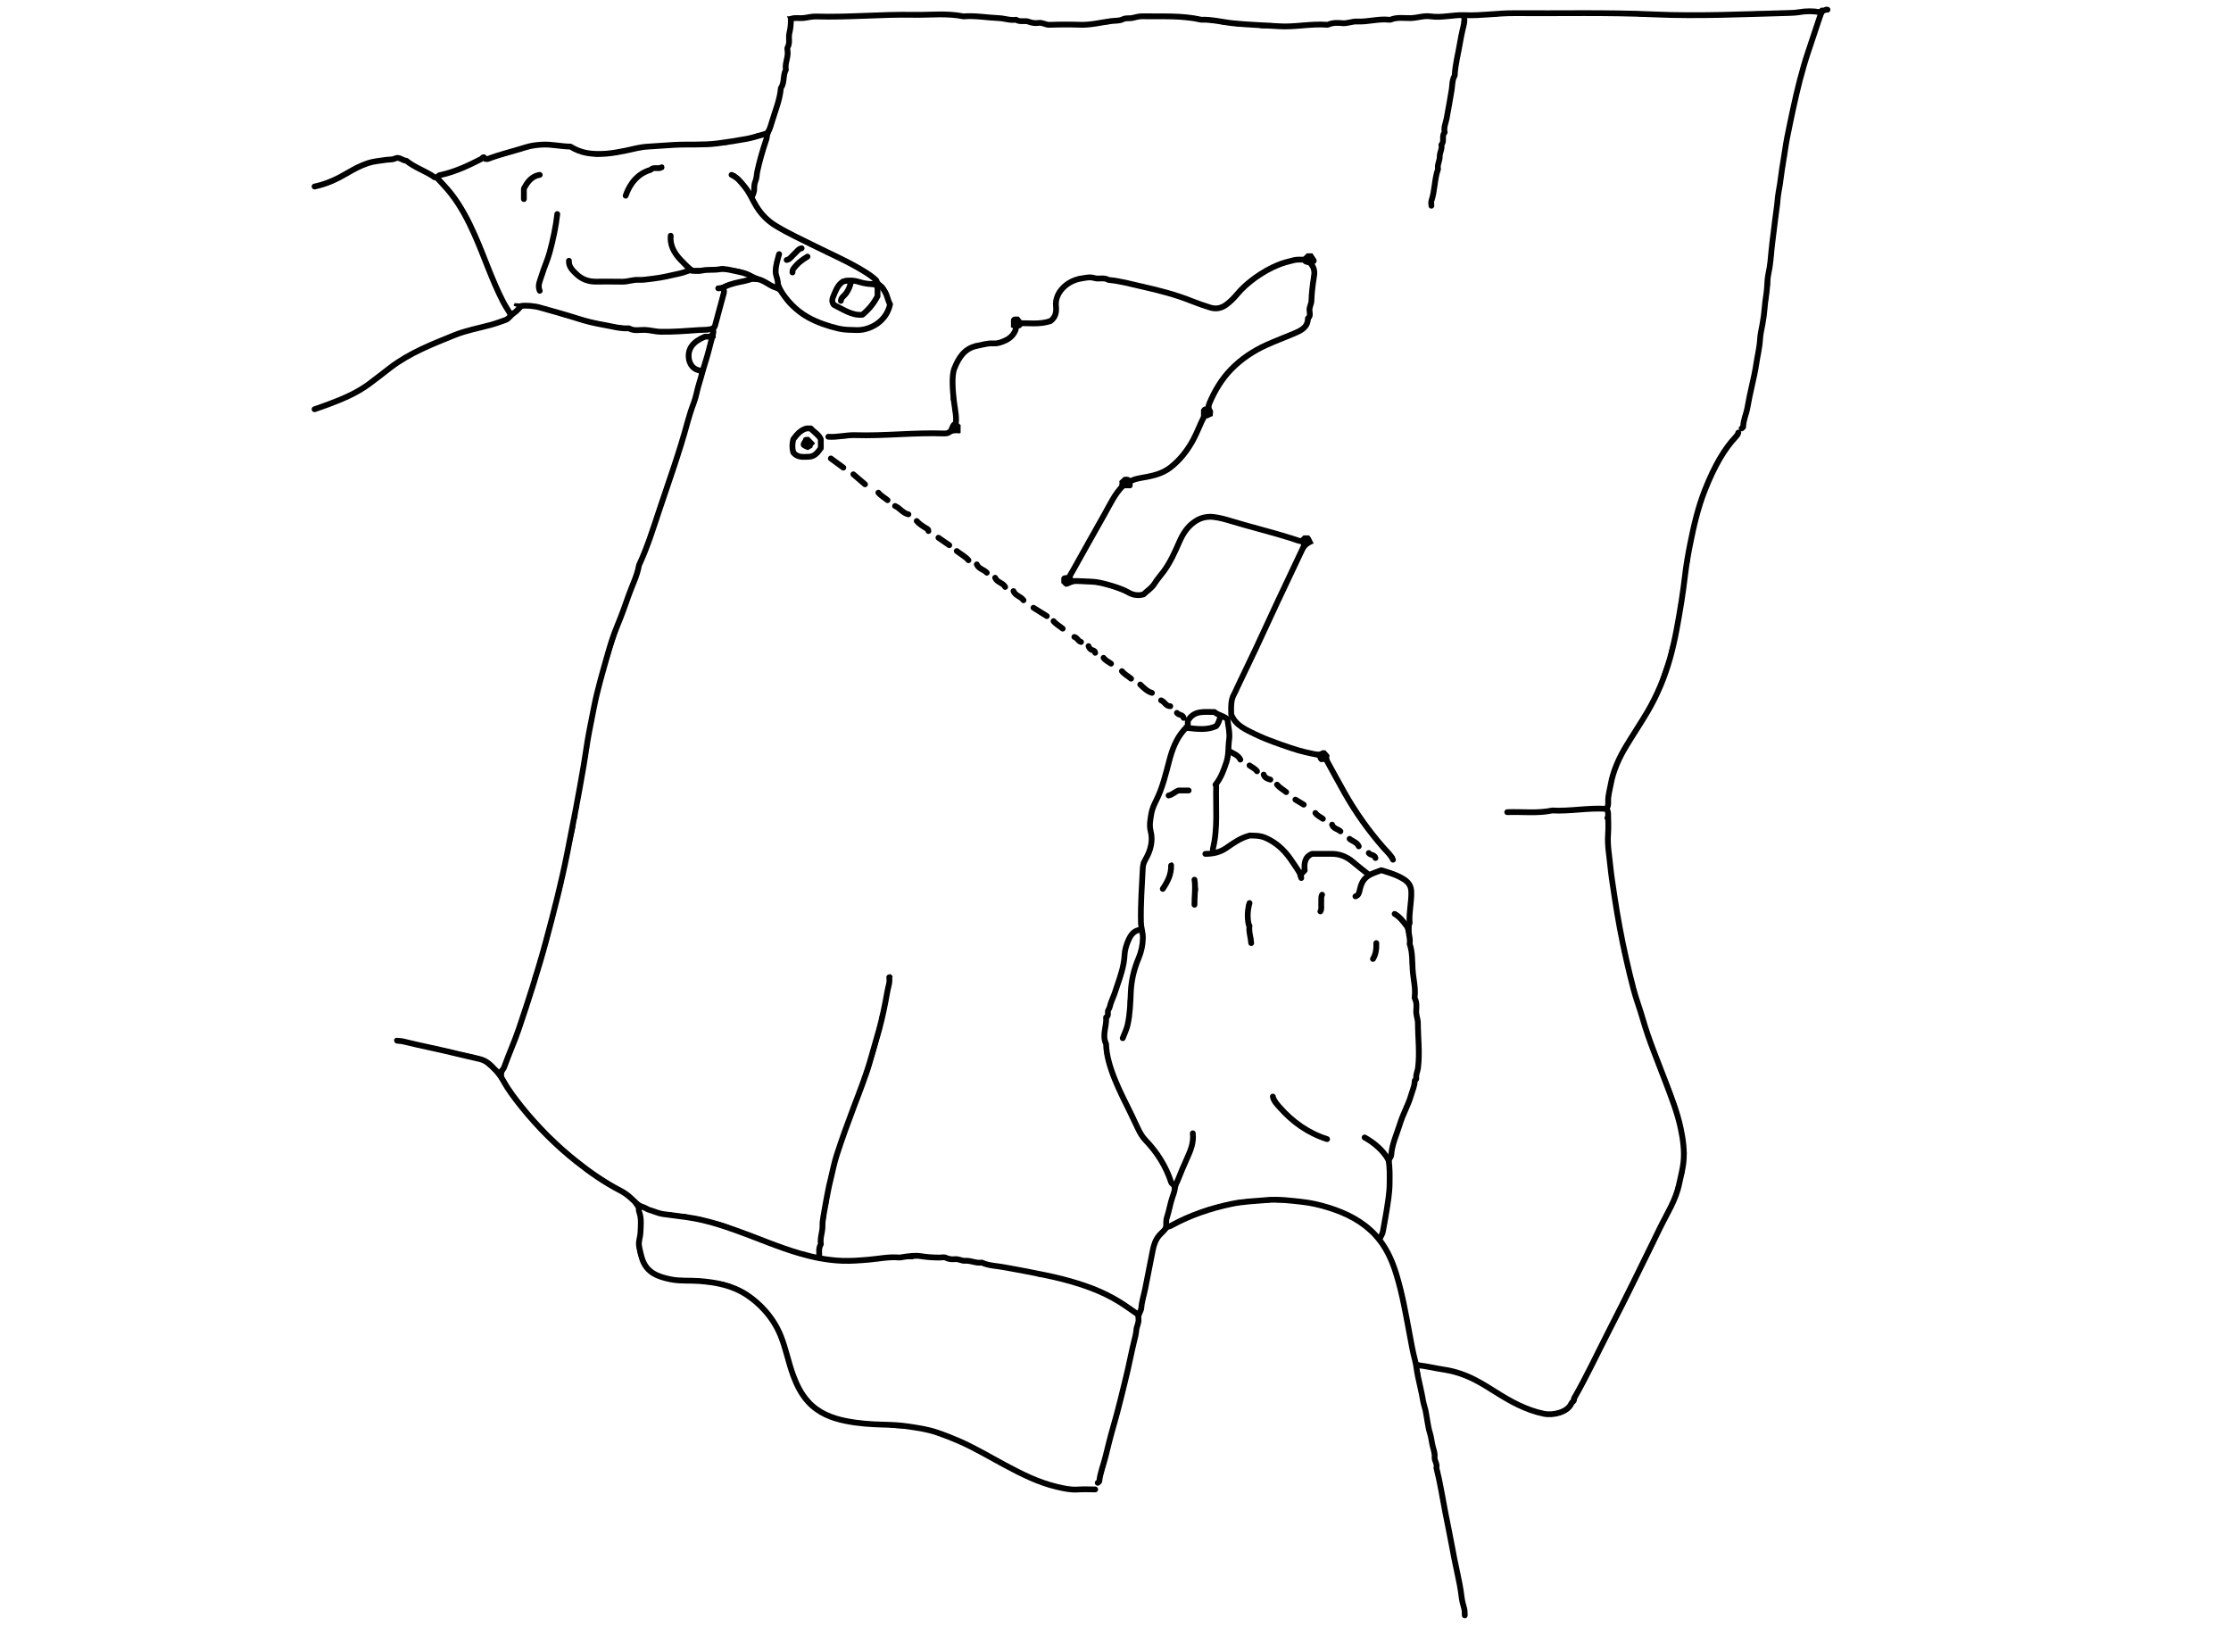 <?xml version="1.0" encoding="UTF-8"?>
<svg id="Layer_9" xmlns="http://www.w3.org/2000/svg" viewBox="0 0 771.1 570.98">
  <path d="M663.64,585.09H47.32c0-208.13,0-416.27,0-624.4,205.44,0,410.88,0,616.33,0v624.4ZM424.94,248.02c-3.38-2.83-7.32-2.69-11.1-2.47-1.09.56-2.05,1.05-2.86,1.47-.79,1.15-1.2,2.24-1,3.58-.78.73-1.86,1.31-2.25,2.19-.52,1.16-1.87,1.85-1.8,3.29-1.91,3.11-2.37,6.72-3.42,10.11-.98,3.15-1.67,6.36-3.21,9.35-1.58,3.06-2.69,6.33-2.6,9.87.01.47-.02.95.1,1.4.66,2.61.55,3.44-.02,5.64-.5,1.95-.88,3.89-2.5,5.4.72,4.05-.65,8.03-.49,12.11.14,3.44.03,6.88.03,10.48-2.09.85-3.51,2.4-4.58,4.3-.18.32-1.18,5.08-1.19,5.56-.01.67.2,1.45-.08,1.98-.94,1.79-.85,3.84-1.63,5.67-.76,1.8-1.33,3.68-2,5.51-1.82,4.97-3.26,10.01-3.27,15.39,0,1.27.87,2.28.63,3.51-.32,1.63.35,3.15.78,4.59,1.58,5.37,3.91,10.48,6.23,15.57.52,1.14,1.89,1.85,1.66,3.35,1.34,2.22,2.2,4.72,3.57,6.86.92,1.43,2.08,2.88,3.36,4.11,1.95,1.86,3.33,4.16,4.55,6.48,1.35,2.56,2.3,5.33,3.43,8.01-1.08.65.1,2.13-1.03,2.75-.42,2.68-1.53,5.19-1.81,7.91-.14,1.32-.47,2.69-1.65,3.64-.88.7-1.31,1.7-1.8,2.7-1.29,2.63-1.68,5.51-2.18,8.3-.44,2.42-1.35,4.78-1.25,7.29-.98,1.32-.72,2.98-1.05,4.45-.33,1.49-1.19,2.94-.6,4.62-.62.03-.99.05-1.35.07-2.46-2.28-7.25-5.03-10.82-6.64-1.38-.62-2.65-1.56-4.07-1.99-5.15-1.55-10.26-3.21-15.59-4.2-3.53-.65-7.08-1.4-10.62-2.09-2.59-.5-5.23-.98-7.84-1.4-2.54-.41-5.18-.71-7.68-1.54-.96-.32-2.2.33-3.06-.25-.94-.63-1.85-.37-2.74-.32-1.07.05-2-.64-2.93-.57-3.81.29-7.52-.64-11.29-.7-2.1-.04-4.05.61-6.1.67-2.04.06-4.15-.47-6.1.55-2.74-.32-5.41.41-8.12.57-3.77.22-7.49-.21-11.21-.77-.2-.2-.41-.41-.67-.67,0-.7-.3-1.68.06-2.18.7-.99.62-2.02.46-2.97-.2-1.22.79-2.11.61-3.23-.37-2.29.95-4.41.6-6.68-.04-.27.1-.51.22-.77.6-1.24.63-2.65.84-3.95.31-1.98.77-3.91,1.19-5.86.82-3.78,1.69-7.53,2.93-11.19,1.4-4.13,2.6-8.34,4.3-12.34,1.5-3.52,2.67-7.15,4.17-10.67.69-1.63,1.4-3.32,1.81-5,.68-2.8,1.75-5.45,2.42-8.24.52-2.18,1.41-4.3,1.65-6.5.26-2.38,1.46-4.55,1.31-6.98,1-.81.02-2.12.65-2.88.75-.91,0-2.01.48-2.68.71-.99.62-2.02.45-2.96-.12-.68.8-.82.49-1.34-.27-.27-.48-.48-.74-.74-.23.29-.46.59-.84,1.06,0,.51.25,1.39-.04,2.01-1.08,2.26-.7,4.83-1.68,7.09.4,1.36-.87,2.46-.58,3.8-1.23.93-.39,2.42-.95,3.65-.6,1.31-1.04,2.88-1.28,4.35-.28,1.71-.71,3.38-1.29,4.97-.61,1.68-.98,3.42-1.57,5.11-.76,2.18-1.61,4.35-2.33,6.53-1.85,5.67-4.35,11.1-6.09,16.8-1.07,3.5-2.5,6.87-3.29,10.47-.4,1.84-.84,3.68-1.25,5.53-.35,1.59-1.13,3.1-.95,4.77.09.84-.71,1.28-.63,2.07.08.76.31,1.78-.07,2.24-.87,1.08-.04,2.33-.55,3.25-.6,1.09-.47,2.15-.52,3.25-.02.48.2,1.12-.04,1.41-.95,1.2-.31,2.57-.56,3.82-.27,1.36-.7,2.67-.58,4.09.04.41.26.97-.41,1.22-.72-.03-1.2-.66-2.05-.66-1.12,0-2.26-.49-3.36-.86-3.45-1.16-6.91-2.3-10.33-3.59-3.82-1.45-7.61-2.99-11.46-4.35-2.52-.89-4.97-2.09-7.57-2.57-3.13-.57-6.08-2.09-9.36-1.81-.94-.94-2.15-.65-3.22-.53-1.19.13-2.08-.69-3.23-.65-3.98.16-7.3-1.65-10.63-3.56-1.8-1.04-2.95-2.75-4.75-3.79-1.25-.72-2.65-1.17-3.78-2-3.15-2.32-6.62-4.15-9.71-6.6-2.82-2.24-5.66-4.46-8.39-6.81-1.56-1.35-2.7-3.17-4.64-4.1-.41-.19-.91-.61-.99-1.01-.22-1.04-1.07-1.51-1.68-2.19-1.56-1.76-3.24-3.39-4.75-5.21-2.94-3.53-5.59-7.25-8.04-11.11-.5-2.16.95-3.79,1.59-5.64,1.31-3.78,2.79-7.49,4.11-11.27,2.3-6.56,4.52-13.14,6.42-19.84.68-2.39,1.37-4.79,2.18-7.15,1.01-2.96,1.59-6.07,2.37-9.11.67-2.61,1.35-5.21,2.02-7.81.67-2.6,1.59-5.18,1.94-7.82.31-2.36.96-4.65,1.46-6.94.45-2.08,1.01-4.21,1.39-6.29.44-2.42,1.36-4.77,1.26-7.29,1.25-1.25-.1-3.17,1.15-4.42-.3-1.71.56-3.27.7-4.94.12-1.34.07-2.84.53-4.06.67-1.75.7-3.57.99-5.33.26-1.63,1.06-3.22.65-4.94,1.27-1.24-.09-3.17,1.15-4.42-.41-1.63.72-3.09.54-4.66-.1-.84.72-1.27.63-2.07-.08-.75-.22-1.62.06-2.27,1.2-2.76,1.31-5.77,2.16-8.61.79-2.65,1.43-5.36,2.28-8,1.01-3.14,2-6.28,2.97-9.44,1.25-4.08,2.96-8.01,4.25-12.08.48-1.51,1.22-2.94,1.59-4.53.36-1.54,1.22-2.93,1.72-4.48,1.09-3.38,2.31-6.73,3.62-10.03,1.77-4.47,3.33-9.01,4.88-13.54,2.33-6.83,4.88-13.59,6.68-20.59.78-3.02,1.86-5.97,2.76-8.96,1.14-3.75,2.27-7.51,3.34-11.29.32-1.11.96-2.16,1.09-3.28.17-1.39.91-2.54,1.18-3.84.29-1.41.74-2.78,1.08-4.15.48-1.91,1.31-3.78,1.3-5.78l1.1-1.1c0-.8-.17-1.7.03-2.51.65-2.6,1.5-5.15,2.13-7.76.53-2.19,1.46-4.3,1.35-6.67,3.77-1.79,7.66-2.62,11.41-2.38,1.42.67,2.64,1.07,3.66,1.76,1.69,1.14,3.73,1.75,4.74,3.89.66,1.38,1.8,2.66,3.02,3.63,3.18,2.51,6.56,4.7,10.48,5.99,3.49,1.15,6.95,2.24,10.68,2.04.48-.03.96,0,1.44,0,4.41,0,7.75-1.93,10.43-5.4.97-1.25.87-2.73,1.58-3.98.04-.06.05-.14.09-.22-.28-.24-.46-.51-.54-.92-.38-1.85-.93-3.74-2.15-5.14-2.69-3.08-5.77-5.65-9.56-7.46-8.59-4.1-17.08-8.43-25.55-12.79-2-1.03-3.96-2.25-5.62-3.84-1.94-1.85-3.05-4.27-4.46-6.4.28-.45.66-.77.64-1.06-.21-2.82.53-5.5,1.21-8.17.51-1.99.89-4.01,1.59-5.97,1.11-3.1,2.11-6.25,2.97-9.43,1.19-4.41,3.11-8.6,3.65-13.21.16-1.38.96-2.74.96-4.18,0-1.5.98-2.83.62-4.38-.09-.36-.18-.93.01-1.12,1.09-1.07.46-2.37.51-3.54.05-1.21.81-2.22.65-3.51-.3-2.41.86-4.7.63-7.09,2.84-.11,5.5.32,8.06-.6,8.18-.27,16.37.41,24.56-.49,4.27-.47,8.64-.17,12.96-.06,4.25.11,8.49-.33,12.75.48,3.11.59,6.37-.27,9.57.58,1.75.46,3.74-.24,5.51.65,2.46-.37,4.8.88,7.26.58.19-.02.43-.08.57,0,1.66,1.09,3.64.01,5.21.66,1.8.74,3.53.32,5.28.47,1.14.1,2.3.02,3.46.02,2.02,0,4.05-.15,6.05.04,2.11.2,4.01-.77,6.11-.72,1.17.03,2.68-.13,3.68-.73,1.31-.79,2.92.47,3.97-.9,2.09.37,4.04-.63,6.1-.59,2.88.05,5.78.18,8.64-.04,2.86-.22,5.57.95,8.41.63.28-.03.69-.13.85.02.88.83,1.97.65,2.95.51,1.19-.17,2.13.56,3.23.62.94.05,2.01-.34,2.78.21.93.65,1.84.31,2.74.33.95.02,1.79.4,2.65.54,1.59.25,3.26.16,4.89.05,1.61-.11,3.02.76,4.67.65,2.97-.19,5.96-.2,8.93-.01,3.04.19,5.95-.8,8.99-.67,2.21.09,4.43.12,6.7-.4,2.41-.55,5.01-.11,7.53-.63,2.07-.43,4.23-.07,6.4-.53,2.52-.54,5.25.23,7.81-.68,5.7.26,11.35-1.01,17.06-.58.29.02.58.01.86,0,.28-.01.67.06.81-.09.89-.96,1.97-.22,2.82-.51.36.39.61.65.85.91-.3.3-.64.53-.56.98.34,1.8-.3,3.58-.7,5.21-.63,2.55-1.02,5.15-1.48,7.7-.49,2.69-1.05,5.4-1.38,8.14-.15,1.25-.12,2.63-.53,3.79-.9,2.5-.65,5.22-1.66,7.67.4,1.44-.72,2.69-.56,4.08.17,1.44-.51,2.72-.72,4.07-.2,1.27-.05,2.7-.54,3.77-.63,1.38-.71,2.85-.92,4.2-.23,1.44-.94,2.86-.69,4.35.14.85-.73,1.26-.63,2.07.09.74.14,1.57-.09,2.26-.66,2.02-1.11,4.06-1.03,6.19,0,.13.22.26.32.37.22-.03.41-.05.72-.08,3.9-21.86,7.81-43.76,11.71-65.65,2.77,0,5.38-.16,7.95.04,2.58.2,5.01-.65,7.55-.63,7.4.04,14.8-.1,22.2.04,7.42.14,14.86-.66,22.25.55,9.61,0,19.22-.12,28.83.04,8.39.14,16.74-1.05,25.13-.62.37.02.79.05,1.11-.1,2.17-1.03,4.37-.29,6.55-.37,0,.52.09.85-.01,1.1-1.18,2.79-2.17,5.64-3.1,8.52-1.18,3.66-2.33,7.31-3.31,11.04-.47,1.79-1.01,3.63-1.45,5.42-.51,2.09-1.22,4.17-1.43,6.37-.11,1.15-.13,2.52-.62,3.45-.55,1.05.01,2.18-.55,2.94-.69.92-.08,1.97-.53,2.67-.63.99-.3,2.01-.56,2.96-.36,1.36-.68,2.69-.54,4.1-1.4,1.09.26,3.04-1.15,4.13,0,1.58-.2,3.11-.5,4.68-.53,2.79-.58,5.65-1.18,8.46-.32,1.51-.09,3.09-.55,4.67-.42,1.46-.05,3.09-.59,4.66-.35,1.03.35,2.54-.17,3.37-.71,1.16-.4,2.21-.43,3.28-.03,1.13-.62,2.2-.55,3.21.17,2.48-1.04,4.8-.65,7.26.03.19.09.47,0,.56-.85.86-.66,1.97-.52,2.94.17,1.19-.74,2.15-.59,3.22.32,2.29-.96,4.41-.61,6.68.03.19.08.48,0,.56-1.01.84-.61,1.99-.51,2.94.12,1.11-.89,1.82-.66,2.94.38,1.87-.96,3.61-.55,5.52-1.11,2.43-.96,5.13-1.66,7.66-.74,2.68-1.05,5.49-1.7,8.22-.28,1.2-.57,2.5-.78,3.76-.34,2.09-.77,4.23-1.61,6.23-.04.1.15.31.23.46.74.27.97-.41,1.44-.76-.16-1.47.45-2.86.83-4.23,1.12-4,1.86-8.08,2.68-12.14.29-1.45.78-2.86.57-4.38,1.4-1.09-.25-3.04,1.15-4.13-.16-1.5.4-2.93.51-4.38.13-1.86.67-3.64.78-5.51.08-1.32.08-2.83.52-4.06.53-1.49.42-2.93.49-4.4,0-.19-.08-.48.01-.56.97-.85.65-1.99.51-2.94-.18-1.22.75-2.11.63-3.23-.29-2.55,1-4.98.59-7.55-.03-.19-.09-.45,0-.56.75-.88.66-1.95.53-2.94-.15-1.17.5-2.14.59-3.23.1-1.13-.23-2.44.23-3.36.54-1.07.24-2.04.32-3.03.09-1.1.52-2.22.5-3.22-.03-2.28,1.1-4.4.69-6.68-.05-.27-.07-.6.04-.84.89-1.97.81-4.12,1.03-6.18.19-1.75,1.07-3.42.66-5.23,1.39-1.1-.25-3.04,1.15-4.13-.26-1.61.39-3.11.56-4.66.16-1.46.98-2.84.59-4.37,1.45-3.71,1.81-7.68,2.82-11.51.87-3.29,1.79-6.56,2.78-9.81,1.43-4.68,2.87-9.35,4.73-13.89.53-1.29.78-2.6,2.34-3.04.05-.01,0-.36,0-.75-.97,0-1.97-.48-2.89.24-.36.28-.7.23-1.06.24-3,.08-5.98.08-9,.48-3.4.45-6.91.24-10.36.07-3.51-.18-6.91.82-10.43.67-4.99-.21-9.99.02-14.99-.07-4.92-.09-9.82.01-14.76-.43-5.91-.53-11.9-.13-17.86-.13s-11.92-.1-17.87.03c-5.88.13-11.75-.29-17.65.45-5.53.7-11.17-.34-16.77.61-3.23.55-6.54-.12-9.86.53-2.9.57-5.98-.03-8.98.62-2.07.45-4.23.09-6.4.53-2.43.49-5.01.17-7.53.62-2.47.44-5.01-.05-7.56.54-2.1.48-4.41.27-6.6.05-2.21-.21-4.24.72-6.4.63-.96-.04-1.95-.16-2.87.03-1.12.23-1.87-.65-2.94-.67-3.57-.07-7.15.42-10.73-.46-1.95-.48-4.05-.22-6.11-.5-2.19-.3-4.38-1.14-6.66-.73-.27.05-.67.08-.82-.07-.98-.97-2.2-.49-3.26-.45-1.26.05-2.22-.78-3.51-.69-2.87.19-5.76,0-8.64.08-2.81.08-5.66-.45-8.41.56-1.91-.43-3.67.52-5.51.71-1.34.14-2.91-.02-4.03.58-1.17.62-2.21.25-3.29.43-1.08.18-2.05.7-3.22.62-5.1-.34-10.25.58-15.33-.61-2.27.36-4.4-.96-6.68-.58-1.88-1.27-4.12-.32-6.19-1.03-1.94-.67-4.28.21-6.35-.7-4.07.28-8.11-.56-12.16-.54-10.59.06-21.18-.41-31.76.48-3.91.33-7.88.22-11.81,0-4.18-.23-8.22.98-12.71.55.64,1.38,1.31,2.68.73,3.67-.83,1.4-.51,2.78-.44,4.12.08,1.54-.92,2.84-.65,4.38.37,2.16-1,4.2-.56,6.39.02.09.01.2-.03.27-1,1.95-1.09,4.16-1.63,6.23-.99,3.81-2.15,7.57-3.23,11.35-.69,2.41-1.67,4.22-4.56,4.03-.13,0-.27.31-.43.33-.98.15-1.8.89-2.84.8-1.04-.09-1.84.99-2.93.58-.76-.29-1.1.62-1.78.59-.77-.03-1.72-.3-2.27.05-1.45.91-2.95.47-4.41.48-1.5.01-2.85.65-4.37.68-5.11.11-10.25-.65-15.34.47-1.1.24-2.31.15-3.45,0-1.18-.16-2.07.79-3.23.62-1.6-.23-3.11.45-4.61.74-2.16.41-4.26,1.04-6.49.99-1.34-.03-2.69-.04-4.04,0-1.68.06-3.23-.28-4.83-.88-1.24-.47-2.43-1.47-3.73-1.37-1.93.16-3.63-.81-5.53-.67-1.91.14-3.84.03-5.76.03-.58,0-1.2-.15-1.72.02-4.68,1.51-9.39,2.86-14.13,4.16-.98,1.28-1.83-.23-2.56-.18-2.51,1.97-5.31,2.94-8.03,4.09-2.8,1.18-5.75,1.91-8.73,2.87-2.97-1.61-6.12-3.13-9.06-4.97-1.67-1.05-3.4-1.71-5.18-1.27-1.1.27-2.18.61-3.24.43-1.22-.21-2.1.73-3.23.62-1.81-.17-3.42.53-4.93,1.32-2.76,1.46-5.65,2.67-8.26,4.43-1.79,1.21-3.94,1.64-5.97,2.27-.89.28-1.49.74-2.22,1.15.25.35.33.58.47.61.27.06.57,0,.86.03.53.06.65-.57,1.2-.61,3.53-.27,6.43-2.2,9.3-3.95,4.41-2.7,9.09-4.28,14.22-4.68.9-.07,1.87.38,2.69-.52.21-.23.98.07,1.54.3,2.57,1.09,4.71,2.92,7.31,3.93,4.74,1.84,7.89,5.44,10.69,9.49,1.03,1.49,1.85,3.11,2.88,4.56,2.41,3.4,3.77,7.3,5.41,11.04,1.5,3.4,2.74,6.93,4.14,10.39,1.97,4.87,3.96,9.75,6.9,14.15-3.56,2.01-7.53,2.79-11.43,3.7-2.89.67-5.81,1.35-8.48,2.5-4.4,1.89-8.82,3.77-13.1,5.97-2.8,1.44-5.57,2.92-8.1,4.77-2.32,1.7-4.34,3.81-6.72,5.42-1.76,1.2-3.53,2.43-5.49,3.4-2.56,1.26-5.08,2.58-7.76,3.56-1.92.7-3.69,1.84-5.77,2.08-.46.05-.61.4-.91.6-.21.15-.27.27-.15.41.2.2.41.41.61.61,3.39-1.25,6.77-2.5,10.13-3.82,4.17-1.63,7.82-4.03,11.4-6.56,3.14-2.21,5.85-5.03,9.26-6.91,1.88-1.04,3.61-2.46,5.6-3.17,1.79-.64,3.39-1.58,5.1-2.31,1.88-.8,3.72-1.74,5.63-2.42,5.4-1.91,10.96-3.28,16.51-4.71,1.44-.37,3.04-.94,4.03-1.95.8-.81,1.78-1.42,2.54-2.28.76-.87,1.86-1.44,2.92-2.23,1.12.84,2.55.42,3.7.84,1.95.72,4.02.92,5.95,1.62,2.02.74,3.97,1.71,6.18,1.77,4.12,1.94,8.68,2.23,13.02,3.34,2.45.63,5.07.63,7.59,1.17,1.38.3,2.88.15,4.31.03,1.44-.13,2.64.72,4.09.65,3.36-.15,6.72-.05,10.09-.05.48,0,1.03.16,1.43-.03,2.46-1.13,4.99-.26,7.51-.42-.41.53-.63,1.16-1.46,1.04-.54-.08-1.03.18-1.56.38-2.29.87-3.84,2.45-4.99,4.62v4.27c.66,1.48,1.54,2.55,2.68,3.38.45.09.97-.21,1.41.37-.31.73.07,1.55-.21,2.42-1.16,3.56-2.32,7.13-3.27,10.75-.94,3.55-2.15,7-3.15,10.53-1.35,4.79-3.25,9.41-4.81,14.14-2.08,6.34-4.13,12.68-6.42,18.96-1.31,3.59-2.58,7.2-3.82,10.82-1.79,5.21-3.79,10.34-5.67,15.52-1.55,4.26-3.17,8.5-4.48,12.85-.84,2.82-1.55,5.69-2.5,8.47-1.81,5.32-2.59,10.86-3.74,16.31-.55,2.59-.98,5.21-1.31,7.86-.15,1.25-.15,2.62-.56,3.78-.29.81-.63,1.61-.44,2.38.26,1.06-.82,1.66-.64,2.66.32,1.78-1,3.42-.56,5.24-1.33,3.4-1.39,7.08-2.2,10.6-.54,2.37-1.06,4.81-1.36,7.27-.21,1.75-.73,3.52-1.06,5.3-.33,1.77-.73,3.53-1.15,5.29-.47,1.93-.78,3.93-1.31,5.81-.93,3.36-1.86,6.74-2.64,10.12-1.09,4.73-2.85,9.29-3.58,14.1-1.13,1.39-1.07,3.21-1.6,4.81-.52,1.59-1.56,3.14-1.26,4.96-1.95,4.6-3.27,9.41-4.88,14.12-1.41,4.12-3.15,8.13-4.34,12.33-1.13,1.01-.75,2.83-2.07,3.84-.65-.68-1.39-1.31-1.94-2.07-.93-1.26-2.31-1.9-3.64-2.37-2.36-.84-4.81-1.53-7.28-1.87-2.27-.31-4.35-1.51-6.71-1.24-1.8-1.18-3.98-1.02-5.96-1.59-1.96-.57-4.1-.82-6.09-1.36-1.45-.4-2.97-.16-4.21-.93-.33.34-.52.55-.71.75.44.34.69.85,1.39.88,2.19.1,4.17,1.39,6.43,1.17,1.73,1.1,3.82.88,5.69,1.56,1.93.7,4.06.89,6.1,1.28,2.75.51,5.42,1.43,8.22,1.73,1,.97,2.62.22,3.54,1.17,1.5,1.56,3.18,2.9,4.42,4.76,2.87,4.33,5.77,8.66,9.09,12.67,2.42,2.91,4.94,5.75,7.71,8.35,1.75,1.64,3.31,3.5,5.13,5.06,2.45,2.09,5.02,4.04,7.63,5.92,2.57,1.86,5.03,3.86,7.87,5.34,2.14,1.12,4.16,2.47,6.23,3.72,1.09.66,2.48,1.17,3.04,2.67.43,1.15,1.54,1.93,1.75,3.33.21,1.36.65,2.69.51,4.09-.15,1.56-.05,3.09-.47,4.69-.58,2.24-.34,4.77.54,6.91,1.04,2.53,2.19,5,5.11,6.37,2.62,1.22,5.33,1.64,8.04,2.14,1.76.33,3.66.21,5.46.02,1.83-.19,3.46.71,5.24.62,3.55-.18,6.76,1.17,9.92,2.48,2.1.87,3.79,2.51,5.68,3.75,3.89,2.56,5.79,6.54,8.27,10.14.19,1.91,1.34,3.48,1.84,5.3.49,1.79,1.12,3.6,1.58,5.38.95,3.67,2.17,7.15,4.1,10.43,2.09,3.56,4.96,6.26,8.59,8.01,2.48,1.19,5.08,2.16,7.94,2.48,1.35.15,2.81.13,4.07.54,1.48.49,2.92.43,4.4.51,2.14.12,4.24.01,6.42.45,2.62.53,5.39.22,8.11.59,2.46.33,4.78,1.06,7.18,1.54,2.1.42,4.09,1.31,6.04,2.11,2.12.87,4.39,1.68,6.27,2.89,3.11,1.99,6.46,3.51,9.66,5.3,4.65,2.6,9.4,5.07,14.39,6.99,3.37,1.3,6.87,2.25,10.46,2.55,2.86.24,5.76.05,8.64.04.16,0,.31-.17.47-.26,0-.27.13-.57-.32-.89h-2.11c-1.63,0-3.28-.14-4.9.04-1.73.19-3.23-1.02-4.95-.61-2.09-1.03-4.41-1.37-6.57-2.22-2.15-.84-4.36-1.56-6.41-2.62-5.46-2.85-10.86-5.8-16.27-8.75-3.76-2.04-7.73-3.6-11.67-5.23-1.2-.5-2.59-.69-3.88-1.06-1.39-.39-2.84-.86-4.25-.8-1.46.06-2.69-.7-4.09-.66-1.15.04-2.33-.15-3.45.05-1.3.23-2.29-.63-3.52-.66-2.71-.06-5.4.04-8.14-.4-2.62-.41-5.27-.71-7.85-1.33-1.89-.46-3.88-.98-5.49-2.01-2.36-1.51-4.74-3-6.38-5.54-1.38-2.14-2.53-4.32-3.51-6.64-1.91-4.53-2.94-9.34-4.51-13.98-1.94-5.74-5.76-9.91-10.11-13.64-2.19-1.87-5.01-3.13-7.73-4.21-2.95-1.17-6.2-1.4-9.35-1.76-1.9-.21-3.86-.21-5.76,0-2.03.24-3.86-.56-5.81-.7-1.56-.11-3.2-.66-4.56-1.44-1.58-.9-3.08-2.01-4.09-3.68-1.18-1.94-1.22-4.12-1.7-6.22-.35-1.54.49-2.9.57-4.37.05-.86,0-1.73,0-2.59,0-.96-.23-2,.06-2.86.33-.97-1.15-1.4-.49-2.28.12-.05.22-.13.28-.11,1.69.57,3.47.95,5.02,1.77,1.81.96,3.91-.08,5.6,1.1,2.61-.17,5.08.65,7.61,1.09,3.13.54,6.12,1.41,9.13,2.36,4.07,1.29,8.05,2.82,12.04,4.34,2.9,1.11,5.83,2.18,8.75,3.25,2.18.8,4.44,1.3,6.59,2.18,1.31.53,2.76.88,4.13,1.09,1.35.21,2.63,1.02,4.07.68,1.53-.36,2.91.62,4.37.55,3.86-.18,7.71.05,11.6-.39,3.9-.44,7.86-1.15,11.85-.75.76.08,1.56-.11,2.3.04.86.18,1.28-.61,2.07-.68.96-.09,1.46.75,2.36.68,1.63-.12,3.28.12,4.89-.08,1.65-.2,3.06.86,4.67.61,2.28-.35,4.4,1,6.68.58,1.14.93,2.64.18,3.74.71.75.36,1.44.53,2.12.4.87-.16,1.23.72,2.08.66,2.69-.22,5.17,1.28,7.88,1.12.81,1.18,2.24.07,3.12.81,1.01.85,2.3,0,3.44.83.73.53,2.13.48,3.16.56,3.03.24,5.74,1.85,8.78,1.85,4.99,2.11,10.35,3.28,14.99,6.29,2.68,1.74,5.5,3.24,8.05,5.73-3.87,19.32-8.83,38.51-14.12,57.63,1.1.27,1.54-.35,1.7-.93.57-1.97,1.3-3.94,1.66-5.92.5-2.67,1.42-5.21,2.02-7.85.82-3.58,1.78-7.13,2.69-10.69.69-2.69,1.43-5.37,2.12-8.06.65-2.52,1.56-5.02,1.83-7.58.25-2.38,1.58-4.55,1.24-7.01,1.42-2.57.99-5.67,2.31-8.27-.42-1.45.58-2.68.63-4.08.04-1.26.77-2.47.53-3.8,1.23-1.03-.07-2.81,1.15-3.85.16-3.48,1.62-6.75,1.73-10.24,1.02-.97.47-2.29.75-3.43.69-2.84,2.73-4.65,4.78-6.35,1.34-1.11,3.18-1.59,4.69-2.53,1.54-.95,3.25-1.52,4.9-2.08,4.33-1.46,8.65-2.94,13.23-3.61,2.82-.41,5.59-1.14,8.47-1.06.96.03,1.95-.15,2.87.05.89.19,1.29-.77,2.08-.62.37.51.88.6,1.49.59,1.63-.03,3.27.05,4.9-.03,1.7-.08,3.23,1.02,4.95.61.26-.06.59-.05.84.05,3.48,1.4,7.29,1.7,10.73,3.33,2.01.95,4.02,1.89,5.98,2.96,1.61.87,2.6,2.45,4.07,3.41,1.6,1.04,2.24,2.89,3.79,3.93.21.14.34.43.45.67,1.04,2.17,2.45,4.12,3.29,6.42.64,1.76,1.15,3.56,1.73,5.33.75,2.29,1.53,4.63,1.8,7.01.15,1.38.55,2.73.82,4.05.27,1.36-.02,2.96,1.01,4.16-.41,1.45.58,2.68.6,4.08.02,1.27.87,2.45.55,3.8,1.18,1.04,0,2.79,1.15,3.85.12,3.21,1.18,6.24,1.75,9.37.39,2.15.7,4.35,1.26,6.41.63,2.35,1.06,4.76,1.51,7.12.45,2.41,1.4,4.77,1.25,7.29,1.29.89-.15,2.67,1.15,3.56-.27,1.34.35,2.54.57,3.8.28,1.6.71,3.18.99,4.76.24,1.34.78,2.67.71,4.04-.08,1.61.48,3.13.75,4.64.28,1.55.48,3.2,1,4.74.54,1.62.82,3.35,1.06,5.01.23,1.54,1.08,3.02.68,4.65,1.3,1.23.37,2.97,1.02,4.48.71,1.66.85,3.68,1.2,5.54.37,1.96.98,3.92,1.14,5.86.23,2.77,1.2,5.34,1.38,8.04.39.06.67.16,1.03-.24,0-.79.25-1.82-.04-2.67-1.19-3.45-1.47-7.08-2.17-10.61-.48-2.4-.81-4.9-1.37-7.26-.84-3.52-1.25-7.11-2.08-10.63-.55-2.37-.96-4.84-1.36-7.26-.45-2.75-1.07-5.49-1.68-8.22-.26-1.17-.21-2.45-.61-3.48-1-2.59-1-5.33-1.58-7.98-.5-2.3-.88-4.68-1.35-6.98-.42-2.06-.89-4.19-1.49-6.26-.47-1.61-.78-3.36-1.01-5.07-.23-1.72-.5-3.5-.97-5.1-.4-1.37.06-2.83-1.01-4.06,1.37-.01,2.51-.2,3.48.56,1.63-.42,3.08.76,4.66.54.85-.12,1.26.72,2.08.64.7-.07,1.4.15,2.12.37,3,.92,5.84,2.11,8.61,3.6,2.76,1.48,5.41,3.16,8.12,4.71,7.18,4.11,7.16,4.27,13.79,5.7,3.65.79,4.37.83,6.72-.02,1-.36,1.92-.93,2.69-1.32.94-1.53,1.85-2.87,2.62-4.28,4.15-7.68,7.75-15.64,11.95-23.3,3.04-5.54,5.96-11.16,8.6-16.9,2.68-5.81,6.04-11.3,8.25-17.34.67-1.82,1.89-3.44,2.78-5.19.88-1.74,1.46-3.68,2.54-5.28,1.16-1.73,1.32-3.7,1.96-5.54.41-1.19.34-2.57.9-3.66.63-1.23.17-2.42.39-3.59.24-1.26.59-2.48.64-3.8.04-.95-.69-1.49-.67-2.36.04-1.76-.16-3.49-.46-5.25-.36-2.16-.87-4.3-1.48-6.34-1.28-4.34-2.84-8.62-4.66-12.76-1.75-3.99-3.24-8.08-4.84-12.12-1.89-4.8-3.19-9.83-4.68-14.78-.67-2.23-.96-4.6-1.81-6.75-.74-1.85-.67-3.91-1.67-5.65-.07-3.4-1.8-6.52-1.73-9.95-1.25-2.39-.92-5.14-1.66-7.67-.32-1.09-.33-2.33-.6-3.5-.28-1.24-.15-2.51-.54-3.81-.41-1.36-.21-2.89-.59-4.37-.38-1.48-.46-3.12-.55-4.65-.27-4.43-1.04-8.84-.71-13.31.16-2.1-.05-4.23.05-6.34.07-1.39-.4-2.8.33-4.18.64-1.22-.23-2.8.8-3.99,1.05-5.84,3.86-10.91,6.97-15.85,2.25-3.58,4.64-7.09,6.68-10.79,1.8-3.26,3.47-6.64,4.71-10.14,1.01-2.85,1.76-5.83,2.52-8.78.79-3.04,1.32-6.15,2.06-9.2.55-2.27.87-4.66,1.22-7,.38-2.53.56-5.09,1.19-7.59.29-1.15-.25-2.31.47-3.57.58-1-.19-2.58.69-3.73.14-3.39,1.07-6.65,1.66-9.96.46-2.59,1.12-5.11,1.82-7.63.85-3.09,2.26-6.02,2.87-9.19,3.27-5.84,5.76-12.2,10.99-16.71-.22-.54.38-1.29-.75-1.49-.16-.04-.33.22-.52.42-3.04,3.09-5.46,6.63-7.39,10.49-1.78,3.58-3.56,7.15-4.9,10.94-1.02,2.87-1.69,5.83-2.56,8.73-.75,2.49-1.06,5.11-1.75,7.64-.28,1.04.04,2.13-.52,3.25-.49.99.22,2.41-.66,3.47.44,1.63-.74,3.08-.55,4.66.2,1.72-.97,3.23-.61,4.96.08.37.16.94-.03,1.11-1.31,1.17.23,3.05-1.11,4.17.3,1.52-.49,2.91-.55,4.37-.09,2.59-1.34,4.98-1.18,7.59-1.26,2.12-1.29,4.62-2.11,6.9-.84,2.33-1.68,4.7-2.41,7.07-1.66,5.4-4.58,10.1-7.55,14.74-3.05,4.77-6.02,9.56-8.28,14.74-1.64,3.76-2.44,7.75-2.71,11.85-.06.92.3,1.96-.8,2.56-3.71.44-7.48-.28-11.25.57-2.19.5-4.59.1-6.9.09-2.34-.01-4.58.81-6.97.63-2.84-.21-5.71-.05-8.62-.05v.92c.12.1.18.22.25.22,2.59,0,5.19.08,7.78-.01,2.61-.09,5.21.19,7.86-.46,1.99-.49,4.22-.25,6.31-.05,2.11.19,4.04-.7,6.11-.63,1.81.06,3.63.01,5.4.01.28.47.88.6.83,1.23-.39.59-.98,1.37-.47,1.96.62.71.41,1.42.46,2.14.22,3.19-.28,6.37.5,9.58.49,2.03-.05,4.26.62,6.38.44,1.39-.21,2.88.52,4.41.59,1.24.31,2.87.55,4.35.42,2.52.97,5.05,1.18,7.58.23,2.68,1.31,5.18,1.25,7.87,1.02.96.43,2.29.76,3.43.98,3.35,1.9,6.73,2.67,10.13.62,2.71,1.43,5.36,2.24,8.01.96,3.16,1.87,6.32,2.97,9.44,2.07,5.86,4.26,11.68,6.61,17.44.77,1.89,1.32,3.87,2.06,5.78,1.03,2.66,1.99,5.35,2.62,8.13.59,2.57,1.43,5.1,1.4,7.78-.02,1.73-.09,3.46.02,5.19.17,2.73-.63,5.24-1.49,7.75-.32.93-.76,1.88-.79,2.82-.03,1.07-.42,1.95-.86,2.84-4.33,8.68-8.65,17.37-13.04,26.02-7.46,14.69-14.47,29.61-22.39,44.06-1.01,1.85-2.32,2.79-4.39,3.3-1.86.46-3.49.38-5.32-.03-2.64-.59-5.16-1.46-7.58-2.6-2.02-.95-3.94-2.11-5.87-3.23-2.17-1.26-4.35-2.52-6.46-3.89-3.49-2.25-7.27-3.78-11.29-4.76-1.44-.35-2.86-.79-4.37-.57-.82-.97-2.19-.13-2.87-.65-1.02-.79-2.02-.24-3.02-.58-.49-.62-1.56-.53-1.74-.94-.59-3.42-.94-6.39-1.94-9.24.44-1.45-.59-2.68-.62-4.08-.03-1.26-.79-2.46-.53-3.8-1.25-1.02.08-2.82-1.15-3.85-.05-2.76-.98-5.35-1.79-7.91-1.26-3.98-2.41-8.05-5.09-11.45-.51-.65-1.01-1.68-.6-2.6,1.4-3.1,1.58-6.5,2.15-9.74.44-2.52.88-5.14.78-7.81-.14-3.66-.46-7.37.51-11,.32-1.21.58-2.45.93-3.65,1.39-4.88,3.31-9.58,5.08-14.32.65-1.75,1.24-3.52,1.84-5.29.64-1.88.84-3.87,1.29-5.79.44-1.86.11-3.86.61-5.81.54-2.11-.31-4.25-.51-6.38-.22-2.32.31-4.67-.52-6.99-.37-1.02-.22-2.31-.02-3.43.23-1.3-.74-2.28-.63-3.52.32-3.59-.95-7.11-.57-10.71.02-.19.08-.44,0-.57-1.03-1.46-.45-3.11-.55-4.67-.09-1.57-.8-3.02-.63-4.66.36-3.36-.35-6.76.54-10.15.43-1.62.01-3.44.09-5.17.07-1.52-.58-2.63-1.56-3.69-1.28-1.39-3.1-1.83-4.66-2.7-1.39-.78-3.05-1.08-4.68-1.21-1.52-.12-2.78.69-4.11,1.14-1.74-.97-3.16-2.29-4.57-3.66-.84-.82-1.81-1.71-2.88-2.03-1.98-.6-3.91-1.48-6.14-1.27-2.28.22-4.6.05-6.47.05-1.51.55-2.61,1.13-2.81,2.45-.19,1.28-.2,2.58-.29,3.86-.33.02-.63.11-.69.03-.53-.72-1.03-1.46-1.5-2.23-2.06-3.39-4.5-6.36-7.99-8.47-1.25-.75-2.82-.79-3.83-1.97-.95,0-1.91.05-2.87,0-2.59-.16-4.77.91-6.86,2.25-1.3.83-2.48,1.87-3.83,2.6-.84.46-1.71,1.49-2.85.67.67-2.38,1-4.76,1.07-7.11.17-5.17.05-10.34.05-15.21,2.61-3.4,3.55-7.12,4.25-10.84,1.11-.14,1.24,1.11,2.01,1.11.81,0,.93,1.08,1.92,1.08-.63-2.35-3.36-2.48-4.12-4.45,1.57-3.46-.24-6.95-.02-10.46,1.22,1.49,2.38,3.02,4.04,4.05,2.36,1.46,4.8,2.72,7.41,3.68,2.33.86,4.64,1.78,6.97,2.67,3.44,1.32,6.96,2.38,10.62,2.91.49.07.92.52,1.43.81.06.62.47,1.1,1.02,1.46.64.13,1.34-.26,1.57-.07,2.9,4.43,4.7,8.93,7.26,13.04,4.7,7.57,9.7,14.89,16.23,21.04.05.04.18,0,.28-.01.48-.36.18-.88.29-1.42-1.92-1.74-3.54-3.81-5.29-5.78-1.9-2.15-3.48-4.5-5.11-6.83-2.53-3.62-5.06-7.23-7.18-11.14-.98-1.8-1.97-3.62-2.9-5.44-.97-1.89-2.55-3.64-2.03-5.79-.58-.68-1.01-1.18-1.39-1.63-.5,0-.98-.15-1.26.02-2.19,1.39-4.27-.27-6.4-.15-3.29-1.6-7.07-1.89-10.21-3.87-2,.05-3.44-1.41-5.26-1.95-2.26-.67-4.28-2.17-6.38-3.36-1.1-.63-1.3-2.03-2.24-2.82-.13-.11-.19-.3-.29-.45-.74-3.02.61-5.62,1.76-8.21,1.22-2.76,2.76-5.38,3.88-8.19,1.59-3.96,3.82-7.61,5.4-11.6,1.24-3.12,2.98-6.05,4.4-9.13,2.6-5.65,5.47-11.19,8.08-16.83.84-1.82,1.57-3.6,3.47-4.56.35-.18.7-.34.96-.46-.73-1.18-.86-2.14-1.67-2.76h-1.82c-.52.4-.76.98-1.57,1.13-.53-.92-1.65-.31-2.43-.67-4.09-1.88-8.69-2.1-12.76-3.98-4.33-.44-8.3-2.33-12.61-3.02-5.87-.94-10.4.8-12.96,6.03-.86,1.75-1.88,3.4-2.43,5.35-.52,1.84-1.75,3.51-2.78,5.17-2.06,3.32-4.45,6.4-7.33,9.06-.9.83-2.16,1.52-3.27.97-.98-.49-2.12-.48-2.99-1.14-2.06-1.54-4.61-2.03-6.94-2.69-3.15-.9-6.56-.89-9.86-1.29-.63-.08-1.33.29-1.9-.29.13-.45-.02-.88.2-1.37,1.15-2.53,2.58-4.93,4-7.26,2.16-3.52,3.96-7.24,6.17-10.73,1.29-2.03,2.19-4.31,3.52-6.31,1.16-1.74,1.84-3.85,3.9-5.23h2.27c1.1-.41.51-1.43.74-1.93,1.54-1.21,3.37-1.08,5.01-1.38,1.89-.35,3.66-.94,5.4-1.63,5.18-2.05,8.21-6.39,10.81-10.94,1.48-2.59,2.9-5.31,3.66-8.26,1.1.24,1.78-.57,2.75-.81,0-.73.31-1.73-.06-2.19-1.25-1.58.09-2.73.45-4.02.35-1.22,1.29-2.17,1.86-3.27,2.48-4.76,6.27-8.2,10.67-11.07,4.27-2.79,8.31-4.64,13.21-6.39,1.65-.59,3.26-1.4,4.86-2.19,1.43-.71,1.92-1.96,2.38-3.12.84-2.11.91-4.48,1.1-6.71.21-2.41,1.06-4.78.69-7.25-.06-.42.32-.7.37-.99.32-1.74.55-3.5-.4-5.23,1.56-1.55-.06-2.55-.64-3.81h-1.97c-.58.58-1.12,1.12-1.68,1.68-3.25-.16-6.16.96-9.18,2.13-4.18,1.62-7.75,3.97-10.92,7.03-2.35,2.27-4.63,4.61-6.91,6.89-.48.08-1.08,0-1.36.26-.86.79-2.02.62-2.7.32-1.8-.81-3.77-1.11-5.53-1.95-3.31-1.57-6.82-2.73-10.3-3.61-5.5-1.4-11-3.03-16.7-3.58-1-1.16-2.46-.31-3.67-.89-1.66-.79-3.71.19-5.42-.83-.14-.08-.38-.01-.57-.01-.1,0-.22-.04-.28,0-1.33,1.03-2.91.35-3.71.51-4.12,1.61-6.96,3.76-8.35,7.64,0,.77-.07,1.73.02,2.69.19,2.04-.53,3.61-1.36,4.18-3.63,1.46-6.47,1.04-9.54,1.14-.43-.54-.97-1.21-1.39-1.73-1.18-.05-2.18-.22-2.7.96v2.75c.17.07.7.29,1.01.41-.97,2.9-3.36,4.13-5.68,4.35-2.59.25-5.17.85-7.88.78-.15.8-1.02.69-1.54.95-1.57.8-2.93,1.56-3.87,3.25-.88,1.58-1.79,3.02-2.32,4.83-.91,3.12-.2,6.21-.48,9.3-.04.48-.21,1.15.03,1.41,1,1.1.2,2.42.58,3.53.4,1.16.64,2.3.5,3.63-1.53.59-1.51,2.36-2.38,3.51-6.28.51-12.54-.32-18.79.59-3.58.52-7.3.25-10.94.05-3.71-.21-7.33.64-11,.61-.31,0-.53.09-.67.37,0,.28-.04.58.31.79,1.67,0,3.39-.08,5.11.02,1.7.1,3.21-.79,4.95-.66,2.87.21,5.76.11,8.64.04,2.9-.07,5.8.19,8.72-.48,1.92-.44,4.02-.08,6.03-.08s3.86-.16,5.76.04c2.02.21,3.83-.93,5.82-.62.28.04.57.01.68-.16v-2.73c-.37-.28-.75-.57-1.11-.84,0-1.42.4-2.95-.11-4.05-.54-1.17.05-2.37-.48-3.25-.66-1.1-.45-2.17-.5-3.26-.05-.96.04-1.92-.02-2.88-.19-3.03.8-5.78,2.37-8.23,1.18-1.84,2.67-3.46,5.08-4.08,1.2-.31,2.47-.15,3.5-.57,1.21-.5,2.35-.39,3.54-.5,2.98-.29,5.44-1.41,6.89-4.25.24-.47.49-.95.79-1.52.95.27,1.16-.71,1.78-1.14,1.61,0,3.27-.17,4.87.05,1.75.24,3.26-.81,4.88-.65,1.96-1.39,2.23-3.35,2.07-5.51-.31-4.07,2.69-7.55,6.66-8.9,3.16-1.07,6.38-.3,9.57-.56,2.45,1.01,5.15.94,7.63,1.77,1.23.41,2.5.43,3.73.74,2,.51,3.99,1.07,6,1.51,2.45.54,4.84,1.34,7.25,2.01,2.64.73,5.2,1.79,7.71,2.95,1.52.7,3.23,1.1,4.9,1.36,2.73.42,5.03-.72,7.01-2.5,1.18-1.06,2.17-2.29,3.12-3.59,1.39-1.9,3.75-2.84,5.23-4.71.09-.11.39-.03.51-.13,1.98-1.61,4.3-2.59,6.61-3.53,2.75-1.11,5.45-2.51,8.69-2.2.32,1.38,1.93.76,2.87,1.85,0,.65.34,1.47.74,2.26-.21.33-.55.63-.57.94-.07,2.05-.33,4.09-.48,6.11-.17,2.33-.57,4.64-.82,6.94-.2,1.9-.84,3.82-3.02,5.1-2.07,1.22-4.31,1.71-6.41,2.67-2.26,1.03-4.56,2.01-6.8,3.05-1.57.73-3.11,1.8-4.62,2.77-2.77,1.77-7.32,5.88-8.9,8.29-2.1,3.22-3.99,6.57-5.5,10.1-.8-.04-1.17.5-1.57,1.13v3.26c-.78.94-.88,2.06-1.31,3.03-2.19,4.94-5.24,9.28-9.33,12.86-1.6,1.4-3.56,2.28-5.48,2.74-2.19.51-4.38,1.39-6.7,1.24-.67-.04-.85.8-1.51.6-.62-.76-1.51-.55-2.3-.57-.56.52-1.11,1.02-1.6,1.47.19,1.31-.19,2.36-.91,3.21-1.55,1.8-2.66,3.84-3.69,5.97-.58,1.2-1.09,2.48-1.83,3.56-2.39,3.49-4.18,7.31-6.27,10.96-1.15,2.02-2.5,3.92-3.43,6.07-.43.98-1.22,1.81-1.83,2.68-.75.18-1.62-.07-2.1,1.02v1.77c.58.39.87,1.21,1.66,1.29,1.29-.12,2.26-1.11,3.6-1.09,3.44.05,6.81.09,10.22,1.06,3.13.89,6.05,2.1,9.2,3.55h3.81c.53-1.03,1.83-1.12,2.57-1.99.78-.91,1.51-1.88,2.28-2.79,2.58-3.08,4.62-6.48,6.35-10.07.77-1.6,1.45-3.24,2.15-4.87,1.06-2.48,3.04-4.21,4.91-6.03.37-.36.97-.78,1.4-.71,1.37.22,2.51-1.07,3.79-.59,1.3.49,2.66.44,3.97.85,1.53.48,3.08,1.02,4.62,1.31,1.07.2,2.03.76,3.2.76.99,0,1.98.98,2.98,1,1.16.02,2.08.85,3.22.65.69,1.18,2.29-.02,2.98,1.15,2.36.58,4.76,1.01,7.04,1.79,1.01.35,2.48.14,3.06,1.78-.56,1.41-1.09,3.02-1.82,4.54-1.74,3.6-3.64,7.12-5.19,10.82-1.58,3.77-3.65,7.3-5.23,11.09-1.36,3.27-3.11,6.39-4.58,9.63-2.17,4.77-4.59,9.43-6.79,14.2-.75,1.63-1.47,3.32-1.28,5.25.13,1.24.02,2.5,0,3.96ZM280.75,158.43c3.87-1.37,3.7-4.3,3.55-6.18-.64-3.07-2.57-3.63-3.89-4.72-2.15-.31-3.76.4-5.34,1.86-2.25,2.06-1.65,4.59-1.74,6.96.68,1.03,1.71,1.49,2.68,2.09h4.74ZM292.17,162.13c-1.74-2.11-3.6-3.04-5.05-4.35-.6.3-.6.64-.47,1.02,1.82.73,2.95,2.59,5.52,3.33ZM309.24,174.73c1.28,1.57,2.6,3.15,4.91,3.14-1.6-1.08-2.76-2.81-4.91-3.14ZM320.86,183.79c.32-.15.32-.44.31-.8-1.16-1.47-2.85-2.24-4.63-3.32.55,1.51,1.28,2.17,4.32,4.12ZM294.94,163.63c-.33.28-.48.77-.15.96,1.54.85,2.58,2.45,4.45,3.03-.49-1.36-1.22-2.02-4.3-3.99ZM334.67,194.1c.37-.29.66-.52.88-.69-1.35-1-2.68-1.95-3.95-2.95-.44-.35-.78-.44-1.16-.05,1.12,1.64,3.08,2.27,4.24,3.7ZM349.93,204.09c.55,2.23,2.63,2.64,3.66,3.63.44-.19.77-.34,1.14-.5-1.86-.84-2.91-2.44-4.8-3.13ZM357.1,209.87c1.27,1.62,2.84,2.83,5.39,3.5-1.73-1.95-3.46-2.86-5.39-3.5ZM348.27,202.55c-1.72-.81-2.81-2.34-4.47-3.02-.04.17-.18.39-.12.51.77,1.6,2.71,1.89,3.69,3.29.19.27-.18.07.18-.06.2-.2.41-.41.72-.72ZM398.31,239.68c-1.51-1.14-2.62-2.74-4.65-3.34.61,2.02,2.75,2.01,3.34,3.44.59-.04.95-.07,1.31-.09ZM328.65,188.23c-1.19-.82-2.3-1.55-3.36-2.35-.42-.32-.74-.52-1.18-.11,1.06,1.54,2.67,2.35,4.06,3.31.42-.23.56-.44.49-.86ZM387.52,231.79c0,.27-.11.66.02.76,1.13.89,2.3,1.72,3.46,2.56.05.04.17-.02.25-.03.29-.18.25-.47.25-.83-1.54-.39-2.2-2.21-3.99-2.46ZM367.86,216.86c-1.63-.07-2.06-2.41-4.23-2.2,1.05,1.57,2.6,2.26,3.81,3.26.42-.29.46-.55.42-1.06ZM445.1,273.39c-1.61-.11-2.05-2.4-4.13-2.32.56,1.76,2.54,1.89,3.31,3.24.05.08.36.01.56.01.25-.16.34-.4.27-.93ZM307.32,172.47c-1.65-.05-2.03-2.45-4.19-2.2.91,1.63,2.59,2.18,3.69,3.22.49-.23.53-.5.49-1.03ZM465.79,290.1c1.42.86,2.8,1.55,4.24,3.06-.35-2.56-2.45-2.64-3.41-3.83-.06-.07-.34.04-.52.06-.07.16-.14.32-.31.7ZM400.8,242.34c.91.19,1.48.94,2.11,1.6.61.64,1.18.48,2.07.1-1.53-.81-2.6-1.79-3.59-2.64-.5.15-.72.29-.6.94ZM341.62,198.56c-1.29-2.03-2.8-2.76-4.26-3.56.63,1.89,2.28,2.44,4.26,3.56ZM373.65,222.54c.57-.27.57-.55.56-1.04-1.32-.07-1.77-1.56-2.81-1.98-.72.15-.66.54-.62.91,1.26.23,1.78,1.52,2.88,2.11ZM457.92,282.72c-1.34-.43-2.13-1.65-3.6-1.99.16,1.86,2.07,1.75,2.78,2.81.04.06.34-.05.52-.08.07-.16.13-.33.3-.74ZM434.53,266.79l.45-.54c-.82-1.14-2.26-1.54-3.19-2.37-.49.23-.51.51-.49.86,1.05.67,2.14,1.36,3.23,2.04ZM384.57,229.04c-1.18-.34-1.96-1.65-3.56-1.8.55,1.73,2.24,1.81,3.09,2.8.44-.28.53-.52.47-1.01ZM463.39,287.78c-.91-1.83-1.07-1.96-3.38-2.78.56,1.65,1.97,2.06,3.38,2.78ZM447.17,275.89c1.13,1.52,2.16,2.25,3.87,2.52-.97-1.38-1.96-2.12-3.87-2.52ZM376.28,222.99c-.3.21-.36.47-.33.78.67,1.06,1.64,1.65,2.93,2.05-.12-1.89-2.18-1.54-2.6-2.83ZM475.41,296.74c.15-1.46-.61-2.05-2.45-1.95.41,1.07,1.55,1.39,2.45,1.95ZM436.64,267.53q.98,2.28,2.65,1.81c-.66-.9-1.96-.9-2.65-1.81ZM406.62,246.01c.43,1.53,1.65,1.73,2.87,2.44-.35-1.89-1.67-1.96-2.87-2.44Z" fill="none"/>
  <path d="M424.94,248.02c-.22,3.28,1.6,6.77.03,10.23.76,1.97,3.5,2.1,4.12,4.45-.99,0-1.11-1.08-1.92-1.08-.77,0-.9-1.25-2.01-1.11-.7,3.73-1.63,7.45-4.25,10.84,0,4.86.12,10.04-.05,15.21-.08,2.35-.4,4.73-1.07,7.11,1.14.82,2.01-.21,2.85-.67,1.35-.74,2.53-1.77,3.83-2.6,2.08-1.34,4.26-2.41,6.86-2.25.96.06,1.92,0,2.87,0,1,1.18,2.58,1.22,3.83,1.97,3.5,2.11,5.93,5.08,7.99,8.47.47.76.97,1.51,1.5,2.23.06.08.36,0,.69-.03.09-1.27.09-2.58.29-3.86.2-1.32,1.3-1.89,2.81-2.45,1.88,0,4.19.17,6.47-.05,2.22-.21,4.15.67,6.14,1.27,1.07.32,2.04,1.22,2.88,2.03,1.41,1.37,2.83,2.69,4.57,3.66,1.33-.45,2.6-1.26,4.11-1.14,1.63.13,3.29.43,4.68,1.21,1.56.87,3.38,1.32,4.66,2.7.98,1.06,1.63,2.18,1.56,3.69-.08,1.73.33,3.55-.09,5.17-.89,3.39-.18,6.79-.54,10.15-.17,1.65.54,3.09.63,4.66.09,1.56-.48,3.21.55,4.67.09.13.03.38,0,.57-.39,3.6.88,7.12.57,10.71-.11,1.24.86,2.22.63,3.52-.2,1.12-.35,2.41.02,3.43.84,2.32.3,4.67.52,6.99.2,2.13,1.05,4.27.51,6.38-.5,1.95-.17,3.95-.61,5.81-.45,1.92-.64,3.91-1.29,5.79-.6,1.77-1.19,3.54-1.84,5.29-1.77,4.75-3.69,9.44-5.08,14.32-.34,1.21-.61,2.44-.93,3.65-.96,3.63-.65,7.34-.51,11,.1,2.67-.34,5.29-.78,7.81-.57,3.25-.74,6.65-2.15,9.74-.42.92.08,1.95.6,2.6,2.68,3.4,3.83,7.47,5.09,11.45.81,2.56,1.74,5.15,1.79,7.91,1.23,1.03-.09,2.82,1.15,3.85-.26,1.33.5,2.54.53,3.8.03,1.41,1.07,2.63.62,4.08.99,2.85,1.35,5.83,1.94,9.24.18.41,1.25.32,1.74.94,1,.33,2-.21,3.02.58.68.53,2.05-.32,2.87.65,1.51-.21,2.94.22,4.37.57,4.02.98,7.8,2.51,11.29,4.76,2.11,1.36,4.29,2.63,6.46,3.89,1.93,1.12,3.85,2.29,5.87,3.23,2.42,1.13,4.94,2.01,7.58,2.6,1.83.41,3.46.49,5.32.03,2.06-.51,3.37-1.45,4.39-3.3,7.92-14.45,14.93-29.37,22.39-44.06,4.39-8.65,8.71-17.34,13.04-26.02.44-.88.83-1.76.86-2.84.02-.95.47-1.9.79-2.82.86-2.52,1.66-5.02,1.49-7.75-.11-1.72-.03-3.46-.02-5.19.03-2.68-.81-5.22-1.4-7.78-.64-2.78-1.59-5.47-2.62-8.13-.74-1.91-1.29-3.89-2.06-5.78-2.35-5.76-4.54-11.58-6.61-17.44-1.1-3.11-2.02-6.28-2.97-9.44-.81-2.66-1.62-5.3-2.24-8.01-.77-3.41-1.69-6.78-2.67-10.13-.33-1.14.26-2.46-.76-3.43.06-2.69-1.02-5.2-1.25-7.87-.22-2.53-.76-5.06-1.18-7.58-.24-1.47.04-3.11-.55-4.35-.73-1.53-.08-3.02-.52-4.41-.68-2.12-.13-4.35-.62-6.38-.78-3.21-.27-6.4-.5-9.58-.05-.72.16-1.42-.46-2.14-.52-.6.07-1.37.47-1.96.06-.63-.54-.77-.83-1.23-1.77,0-3.59.05-5.4-.01-2.07-.07-4,.82-6.11.63-2.1-.19-4.32-.43-6.31.05-2.64.65-5.24.37-7.86.46-2.59.09-5.19.02-7.78.01-.07,0-.14-.12-.25-.22v-.92c2.91,0,5.78-.16,8.62.05,2.39.18,4.63-.64,6.97-.63,2.31.01,4.7.41,6.9-.09,3.77-.85,7.54-.14,11.25-.57,1.1-.61.74-1.65.8-2.56.27-4.09,1.07-8.09,2.71-11.85,2.26-5.19,5.23-9.98,8.28-14.74,2.97-4.65,5.9-9.34,7.55-14.74.73-2.37,1.56-4.74,2.41-7.07.82-2.28.85-4.78,2.11-6.9-.16-2.61,1.09-5,1.18-7.59.05-1.46.85-2.85.55-4.37,1.34-1.12-.2-3,1.11-4.17.19-.17.11-.75.03-1.11-.36-1.72.81-3.24.61-4.96-.18-1.57.99-3.03.55-4.66.88-1.06.17-2.48.66-3.47.56-1.13.24-2.21.52-3.25.69-2.53,1-5.15,1.75-7.64.87-2.9,1.54-5.86,2.56-8.73,1.35-3.79,3.12-7.37,4.9-10.94,1.92-3.86,4.35-7.4,7.39-10.49.19-.2.36-.46.52-.42,1.13.2.54.96.75,1.49-5.23,4.51-7.72,10.87-10.99,16.71-.61,3.17-2.01,6.1-2.87,9.19-.7,2.52-1.36,5.03-1.82,7.63-.59,3.32-1.52,6.57-1.66,9.96-.88,1.16-.11,2.74-.69,3.73-.73,1.26-.18,2.42-.47,3.57-.63,2.5-.81,5.06-1.19,7.59-.35,2.34-.67,4.73-1.22,7-.74,3.05-1.27,6.15-2.06,9.2-.76,2.95-1.51,5.94-2.52,8.78-1.25,3.5-2.91,6.88-4.71,10.14-2.04,3.7-4.43,7.21-6.68,10.79-3.11,4.94-5.92,10.01-6.97,15.85-1.03,1.19-.16,2.77-.8,3.99-.73,1.38-.26,2.79-.33,4.18-.1,2.11.1,4.24-.05,6.34-.33,4.47.44,8.88.71,13.31.09,1.52.17,3.16.55,4.65.38,1.48.17,3.01.59,4.37.4,1.3.27,2.58.54,3.81.26,1.17.28,2.41.6,3.5.74,2.53.4,5.27,1.66,7.67-.07,3.43,1.66,6.55,1.73,9.95,1,1.75.93,3.8,1.67,5.65.85,2.15,1.14,4.52,1.81,6.75,1.49,4.95,2.79,9.98,4.68,14.78,1.59,4.04,3.09,8.13,4.84,12.12,1.82,4.14,3.38,8.42,4.66,12.76.6,2.05,1.12,4.18,1.48,6.34.29,1.76.5,3.49.46,5.25-.02.87.71,1.4.67,2.36-.06,1.32-.4,2.54-.64,3.8-.22,1.18.24,2.36-.39,3.59-.56,1.09-.49,2.47-.9,3.66-.63,1.85-.79,3.82-1.96,5.54-1.08,1.6-1.65,3.53-2.54,5.28-.89,1.75-2.11,3.37-2.78,5.19-2.21,6.04-5.57,11.53-8.25,17.34-2.64,5.74-5.56,11.36-8.6,16.9-4.2,7.66-7.8,15.62-11.95,23.3-.77,1.42-1.68,2.76-2.62,4.28-.77.38-1.69.96-2.69,1.32-2.36.85-3.07.81-6.72.02-6.63-1.43-6.61-1.59-13.79-5.7-2.71-1.55-5.36-3.23-8.12-4.71-2.77-1.48-5.61-2.68-8.61-3.6-.73-.22-1.42-.44-2.12-.37-.82.08-1.22-.76-2.08-.64-1.57.22-3.03-.97-4.66-.54-.97-.76-2.11-.57-3.48-.56,1.07,1.23.61,2.69,1.01,4.06.47,1.6.74,3.37.97,5.1.23,1.71.54,3.46,1.01,5.07.6,2.07,1.07,4.2,1.49,6.26.47,2.3.85,4.67,1.35,6.98.58,2.65.58,5.39,1.58,7.98.4,1.04.35,2.31.61,3.48.61,2.73,1.23,5.48,1.68,8.22.4,2.43.81,4.9,1.36,7.26.82,3.52,1.23,7.11,2.08,10.63.56,2.35.89,4.86,1.37,7.26.7,3.53.98,7.16,2.17,10.61.29.84.04,1.87.04,2.67-.36.4-.64.3-1.03.24-.18-2.7-1.15-5.28-1.38-8.04-.16-1.94-.77-3.89-1.14-5.86-.35-1.86-.48-3.87-1.2-5.54-.65-1.51.28-3.25-1.02-4.48.4-1.63-.45-3.11-.68-4.65-.25-1.66-.52-3.39-1.06-5.01-.52-1.54-.72-3.19-1-4.74-.27-1.51-.84-3.03-.75-4.64.07-1.36-.47-2.69-.71-4.04-.28-1.58-.71-3.16-.99-4.76-.22-1.26-.84-2.46-.57-3.8-1.3-.89.14-2.67-1.15-3.56.15-2.52-.8-4.88-1.25-7.29-.45-2.36-.88-4.76-1.51-7.12-.55-2.06-.86-4.27-1.26-6.41-.57-3.13-1.63-6.16-1.75-9.37-1.15-1.05.03-2.8-1.15-3.85.32-1.34-.53-2.52-.55-3.8-.02-1.4-1.01-2.64-.6-4.08-1.03-1.2-.74-2.8-1.01-4.16-.26-1.31-.66-2.66-.82-4.05-.26-2.38-1.05-4.72-1.8-7.01-.58-1.77-1.09-3.57-1.73-5.33-.84-2.3-2.25-4.26-3.29-6.42-.12-.24-.25-.53-.45-.67-1.54-1.03-2.19-2.89-3.79-3.93-1.47-.95-2.46-2.53-4.07-3.41-1.96-1.06-3.97-2-5.98-2.96-3.44-1.63-7.25-1.93-10.73-3.33-.25-.1-.57-.11-.84-.05-1.73.41-3.26-.69-4.95-.61-1.63.08-3.27,0-4.9.03-.61.01-1.12-.08-1.49-.59-.78-.14-1.18.81-2.08.62-.92-.2-1.91-.02-2.87-.05-2.88-.08-5.65.65-8.47,1.06-4.59.67-8.91,2.15-13.23,3.61-1.66.56-3.36,1.13-4.9,2.08-1.51.93-3.35,1.42-4.69,2.53-2.05,1.7-4.09,3.51-4.78,6.35-.28,1.14.27,2.46-.75,3.43-.11,3.49-1.57,6.75-1.73,10.24-1.22,1.03.08,2.82-1.15,3.85.24,1.33-.49,2.54-.53,3.8-.05,1.41-1.04,2.64-.63,4.08-1.32,2.6-.89,5.69-2.31,8.27.34,2.46-.98,4.63-1.24,7.01-.27,2.56-1.18,5.06-1.83,7.58-.69,2.69-1.43,5.37-2.12,8.06-.91,3.56-1.87,7.11-2.69,10.69-.6,2.63-1.52,5.17-2.02,7.85-.37,1.98-1.1,3.95-1.66,5.92-.17.59-.6,1.2-1.7.93,5.29-19.11,10.25-38.3,14.12-57.63-2.55-2.49-5.37-3.99-8.05-5.73-4.63-3.01-10-4.18-14.99-6.29-3.04,0-5.75-1.62-8.78-1.85-1.02-.08-2.43-.03-3.16-.56-1.14-.83-2.43.03-3.44-.83-.88-.74-2.31.37-3.12-.81-2.71.16-5.19-1.34-7.88-1.12-.85.07-1.21-.82-2.08-.66-.68.13-1.37-.04-2.12-.4-1.1-.53-2.6.23-3.74-.71-2.28.42-4.4-.93-6.68-.58-1.6.24-3.02-.81-4.67-.61-1.61.19-3.27-.04-4.89.08-.91.07-1.41-.77-2.36-.68-.79.07-1.2.87-2.07.68-.73-.16-1.54.03-2.3-.04-3.99-.4-7.95.31-11.85.75-3.89.44-7.74.21-11.6.39-1.46.07-2.84-.91-4.37-.55-1.44.34-2.72-.47-4.07-.68-1.37-.21-2.83-.56-4.13-1.09-2.15-.88-4.41-1.38-6.59-2.18-2.91-1.08-5.84-2.15-8.75-3.25-3.99-1.52-7.97-3.05-12.04-4.34-3-.95-6-1.82-9.13-2.36-2.53-.43-4.99-1.25-7.61-1.09-1.69-1.19-3.79-.15-5.6-1.1-1.55-.82-3.34-1.21-5.02-1.77-.06-.02-.16.06-.28.11-.67.89.82,1.31.49,2.28-.29.86-.06,1.9-.06,2.86,0,.86.04,1.73,0,2.59-.08,1.47-.93,2.84-.57,4.37.48,2.09.53,4.28,1.7,6.22,1.01,1.67,2.51,2.78,4.09,3.68,1.36.78,3,1.33,4.56,1.44,1.95.14,3.79.94,5.81.7,1.9-.22,3.86-.22,5.76,0,3.15.35,6.4.59,9.35,1.76,2.72,1.08,5.55,2.34,7.73,4.21,4.35,3.73,8.17,7.9,10.11,13.64,1.57,4.64,2.6,9.45,4.51,13.98.98,2.32,2.13,4.5,3.51,6.64,1.65,2.54,4.03,4.04,6.38,5.54,1.6,1.03,3.6,1.55,5.49,2.01,2.58.62,5.24.92,7.85,1.33,2.74.43,5.43.34,8.14.4,1.23.03,2.22.88,3.52.66,1.12-.2,2.3-.01,3.45-.05,1.4-.04,2.63.72,4.09.66,1.41-.06,2.86.41,4.25.8,1.3.37,2.68.56,3.88,1.06,3.94,1.63,7.91,3.19,11.67,5.23,5.41,2.94,10.81,5.89,16.27,8.75,2.04,1.07,4.26,1.78,6.41,2.62,2.17.85,4.48,1.19,6.57,2.22,1.72-.4,3.22.81,4.95.61,1.61-.18,3.26-.04,4.9-.04h2.11c.45.32.31.62.32.89-.16.09-.31.25-.47.26-2.88.02-5.78.2-8.64-.04-3.59-.3-7.09-1.25-10.46-2.55-4.99-1.93-9.74-4.4-14.39-6.99-3.2-1.79-6.55-3.31-9.66-5.3-1.89-1.21-4.15-2.02-6.27-2.89-1.95-.8-3.94-1.69-6.04-2.11-2.4-.48-4.72-1.21-7.18-1.54-2.72-.37-5.49-.07-8.11-.59-2.17-.44-4.28-.33-6.42-.45-1.48-.08-2.91-.02-4.4-.51-1.26-.41-2.72-.39-4.07-.54-2.86-.32-5.46-1.29-7.94-2.48-3.63-1.75-6.5-4.45-8.59-8.01-1.93-3.28-3.15-6.76-4.1-10.43-.46-1.78-1.09-3.58-1.58-5.38-.5-1.82-1.65-3.39-1.84-5.3-2.48-3.59-4.37-7.58-8.27-10.14-1.89-1.24-3.57-2.88-5.68-3.75-3.17-1.31-6.37-2.67-9.92-2.48-1.78.09-3.41-.81-5.24-.62-1.81.19-3.7.31-5.46-.02-2.71-.5-5.42-.92-8.04-2.14-2.92-1.36-4.07-3.84-5.11-6.37-.88-2.14-1.13-4.67-.54-6.91.42-1.6.32-3.13.47-4.69.13-1.41-.31-2.73-.51-4.09-.21-1.4-1.32-2.18-1.75-3.33-.56-1.51-1.95-2.01-3.04-2.67-2.07-1.25-4.09-2.61-6.23-3.72-2.84-1.48-5.3-3.48-7.87-5.34-2.61-1.89-5.18-3.84-7.63-5.92-1.82-1.55-3.38-3.41-5.13-5.06-2.77-2.6-5.3-5.44-7.71-8.35-3.32-4-6.22-8.34-9.09-12.67-1.23-1.86-2.92-3.21-4.42-4.76-.92-.96-2.54-.21-3.54-1.17-2.8-.31-5.47-1.22-8.22-1.73-2.05-.38-4.17-.57-6.1-1.28-1.87-.68-3.96-.46-5.69-1.56-2.26.22-4.24-1.07-6.43-1.17-.7-.03-.95-.54-1.39-.88.19-.2.39-.41.71-.75,1.24.77,2.76.54,4.21.93,1.99.54,4.13.8,6.09,1.36,1.97.57,4.16.41,5.96,1.59,2.36-.27,4.44.93,6.71,1.24,2.47.34,4.93,1.03,7.28,1.87,1.33.47,2.71,1.11,3.64,2.37.56.76,1.3,1.39,1.94,2.07,1.32-1.01.94-2.83,2.07-3.84,1.19-4.2,2.93-8.21,4.34-12.33,1.61-4.71,2.93-9.53,4.88-14.12-.3-1.83.73-3.37,1.26-4.96.52-1.6.47-3.42,1.6-4.81.74-4.81,2.5-9.37,3.58-14.1.78-3.38,1.71-6.76,2.64-10.12.52-1.89.84-3.88,1.31-5.81.42-1.75.82-3.52,1.15-5.29.33-1.78.85-3.55,1.06-5.3.3-2.46.82-4.9,1.36-7.27.81-3.52.87-7.2,2.2-10.6-.44-1.82.88-3.45.56-5.24-.18-1,.89-1.6.64-2.66-.19-.77.15-1.56.44-2.38.41-1.16.41-2.53.56-3.78.32-2.65.76-5.27,1.31-7.86,1.15-5.45,1.93-10.99,3.74-16.31.95-2.78,1.65-5.65,2.5-8.47,1.3-4.36,2.93-8.59,4.48-12.85,1.88-5.18,3.88-10.31,5.67-15.52,1.24-3.62,2.51-7.23,3.82-10.82,2.28-6.28,4.33-12.62,6.42-18.96,1.55-4.73,3.46-9.36,4.81-14.14.99-3.53,2.21-6.98,3.15-10.53.96-3.62,2.11-7.19,3.27-10.75.29-.87-.09-1.69.21-2.42-.44-.58-.96-.28-1.41-.37-1.14-.83-2.01-1.9-2.68-3.38v-4.27c1.15-2.18,2.69-3.75,4.99-4.62.53-.2,1.02-.46,1.56-.38.83.12,1.05-.52,1.46-1.04-2.53.16-5.06-.7-7.51.42-.4.18-.95.03-1.43.03-3.36,0-6.73-.1-10.09.05-1.45.06-2.65-.78-4.09-.65-1.43.13-2.93.27-4.31-.03-2.52-.55-5.14-.55-7.59-1.17-4.34-1.11-8.9-1.4-13.02-3.34-2.21-.07-4.16-1.03-6.18-1.77-1.94-.71-4-.91-5.95-1.62-1.15-.42-2.57,0-3.7-.84-1.06.78-2.16,1.36-2.92,2.23-.76.87-1.74,1.47-2.54,2.28-.99,1.01-2.6,1.57-4.03,1.95-5.54,1.43-11.11,2.8-16.51,4.71-1.9.67-3.75,1.61-5.63,2.42-1.71.73-3.31,1.68-5.1,2.31-1.99.71-3.72,2.13-5.6,3.17-3.41,1.88-6.11,4.69-9.26,6.91-3.59,2.53-7.23,4.93-11.4,6.56-3.36,1.31-6.74,2.57-10.13,3.82-.2-.2-.4-.4-.61-.61-.12-.14-.06-.26.15-.41.3-.2.45-.55.91-.6,2.07-.24,3.85-1.38,5.77-2.08,2.67-.98,5.2-2.3,7.76-3.56,1.96-.97,3.73-2.2,5.49-3.4,2.37-1.61,4.4-3.72,6.72-5.42,2.53-1.85,5.29-3.33,8.1-4.77,4.28-2.2,8.7-4.07,13.1-5.97,2.67-1.15,5.6-1.83,8.48-2.5,3.9-.91,7.87-1.69,11.43-3.7-2.94-4.4-4.93-9.28-6.9-14.15-1.4-3.46-2.65-6.99-4.14-10.39-1.64-3.73-3-7.63-5.41-11.04-1.03-1.45-1.85-3.07-2.88-4.56-2.8-4.05-5.95-7.65-10.69-9.49-2.59-1.01-4.74-2.85-7.31-3.93-.56-.24-1.33-.53-1.54-.3-.82.9-1.8.45-2.69.52-5.13.4-9.81,1.99-14.22,4.68-2.87,1.75-5.77,3.68-9.3,3.95-.55.04-.67.67-1.2.61-.28-.03-.59.04-.86-.03-.13-.03-.21-.27-.47-.61.74-.41,1.33-.87,2.22-1.15,2.03-.63,4.17-1.06,5.97-2.27,2.61-1.76,5.5-2.97,8.26-4.43,1.51-.8,3.12-1.5,4.93-1.32,1.12.11,2.01-.83,3.23-.62,1.06.18,2.14-.16,3.24-.43,1.78-.44,3.51.23,5.18,1.27,2.94,1.84,6.09,3.36,9.06,4.97,2.99-.96,5.93-1.68,8.73-2.87,2.72-1.15,5.52-2.13,8.03-4.09.73-.05,1.57,1.47,2.56.18,4.74-1.3,9.45-2.65,14.13-4.16.52-.17,1.15-.02,1.72-.02,1.92,0,3.85.11,5.76-.03,1.9-.14,3.61.83,5.53.67,1.3-.11,2.48.9,3.73,1.37,1.6.6,3.14.94,4.83.88,1.34-.05,2.69-.04,4.04,0,2.23.05,4.33-.58,6.49-.99,1.51-.29,3.02-.97,4.61-.74,1.15.17,2.04-.78,3.23-.62,1.13.15,2.35.24,3.45,0,5.09-1.12,10.23-.36,15.34-.47,1.53-.03,2.87-.67,4.37-.68,1.46-.01,2.96.43,4.41-.48.55-.35,1.5-.08,2.27-.05.68.03,1.02-.88,1.78-.59,1.09.42,1.89-.67,2.93-.58,1.04.09,1.86-.65,2.84-.8.16-.02.29-.34.43-.33,2.89.2,3.87-1.62,4.56-4.03,1.08-3.78,2.24-7.54,3.23-11.35.54-2.07.63-4.28,1.63-6.23.04-.08.04-.19.03-.27-.43-2.19.93-4.22.56-6.39-.26-1.54.73-2.84.65-4.38-.07-1.34-.39-2.73.44-4.12.58-.98-.09-2.29-.73-3.67,4.49.43,8.54-.78,12.71-.55,3.93.22,7.9.32,11.81,0,10.58-.9,21.18-.43,31.76-.48,4.05-.02,8.08.82,12.16.54,2.07.91,4.41.03,6.35.7,2.07.71,4.31-.24,6.19,1.03,2.28-.39,4.41.93,6.68.58,5.07,1.19,10.22.27,15.33.61,1.17.08,2.15-.43,3.22-.62,1.08-.18,2.12.18,3.29-.43,1.12-.59,2.7-.44,4.03-.58,1.84-.19,3.61-1.14,5.51-.71,2.75-1.01,5.6-.48,8.41-.56,2.88-.08,5.77.12,8.64-.08,1.3-.09,2.26.74,3.51.69,1.07-.04,2.28-.52,3.26.45.15.15.55.12.82.07,2.28-.41,4.48.43,6.66.73,2.05.28,4.15.02,6.11.5,3.58.88,7.16.39,10.73.46,1.07.02,1.81.9,2.94.67.92-.19,1.92-.07,2.87-.03,2.16.09,4.19-.84,6.4-.63,2.19.21,4.5.43,6.6-.05,2.55-.59,5.09-.1,7.56-.54,2.52-.45,5.1-.13,7.53-.62,2.17-.44,4.33-.08,6.4-.53,3-.65,6.07-.04,8.98-.62,3.32-.66,6.64.01,9.86-.53,5.59-.95,11.24.09,16.77-.61,5.9-.74,11.77-.33,17.65-.45,5.95-.13,11.91-.03,17.87-.03s11.95-.4,17.86.13c4.94.44,9.84.34,14.76.43,5,.09,10-.14,14.99.07,3.52.15,6.92-.85,10.43-.67,3.45.17,6.96.38,10.36-.07,3.02-.4,6-.39,9-.48.36,0,.7.04,1.06-.24.92-.72,1.93-.23,2.89-.24,0,.39.04.74,0,.75-1.56.43-1.81,1.75-2.34,3.04-1.86,4.54-3.3,9.21-4.73,13.89-.99,3.25-1.91,6.52-2.78,9.81-1.01,3.82-1.37,7.8-2.82,11.51.39,1.53-.43,2.91-.59,4.37-.17,1.56-.82,3.05-.56,4.66-1.41,1.09.23,3.04-1.15,4.13.42,1.81-.47,3.48-.66,5.23-.22,2.06-.14,4.21-1.03,6.18-.11.24-.09.57-.04.84.41,2.28-.71,4.4-.69,6.68.01.99-.41,2.11-.5,3.22-.09,1,.22,1.96-.32,3.03-.47.92-.13,2.23-.23,3.36-.1,1.09-.75,2.05-.59,3.23.13.99.21,2.06-.53,2.94-.09.11-.04.38,0,.56.41,2.56-.87,4.99-.59,7.55.13,1.12-.81,2.01-.63,3.23.14.95.46,2.09-.51,2.94-.1.08,0,.37-.01.56-.07,1.47.04,2.91-.49,4.4-.44,1.24-.45,2.74-.52,4.06-.11,1.88-.65,3.66-.78,5.51-.1,1.45-.67,2.87-.51,4.38-1.41,1.09.25,3.04-1.15,4.13.21,1.51-.27,2.93-.57,4.38-.82,4.06-1.56,8.14-2.68,12.14-.38,1.37-1,2.76-.83,4.23-.46.35-.69,1.04-1.44.76-.08-.15-.27-.36-.23-.46.84-2,1.26-4.14,1.61-6.23.21-1.26.49-2.55.78-3.76.65-2.73.96-5.54,1.7-8.22.7-2.54.56-5.23,1.66-7.66-.42-1.91.93-3.65.55-5.52-.23-1.13.78-1.83.66-2.94-.1-.95-.51-2.11.51-2.94.09-.08.04-.37,0-.56-.35-2.27.93-4.39.61-6.68-.15-1.08.75-2.03.59-3.22-.14-.97-.33-2.07.52-2.94.1-.1.04-.38,0-.56-.38-2.47.83-4.78.65-7.26-.07-1.01.51-2.08.55-3.21.03-1.07-.28-2.13.43-3.28.52-.83-.19-2.34.17-3.37.54-1.57.17-3.2.59-4.66.45-1.58.22-3.16.55-4.67.6-2.8.65-5.67,1.18-8.46.3-1.57.5-3.1.5-4.68,1.41-1.09-.25-3.04,1.15-4.13-.14-1.41.18-2.74.54-4.1.25-.95-.08-1.97.56-2.96.45-.7-.16-1.75.53-2.67.57-.75,0-1.88.55-2.94.49-.93.51-2.3.62-3.45.22-2.2.92-4.28,1.43-6.37.44-1.79.98-3.63,1.45-5.42.98-3.72,2.13-7.38,3.31-11.04.93-2.88,1.93-5.73,3.1-8.52.1-.24.01-.57.01-1.1-2.19.08-4.38-.66-6.55.37-.32.15-.74.12-1.11.1-8.39-.43-16.74.76-25.13.62-9.61-.16-19.22-.04-28.83-.04-7.39-1.21-14.83-.4-22.25-.55-7.4-.14-14.8,0-22.2-.04-2.54-.01-4.97.83-7.55.63-2.58-.2-5.18-.04-7.95-.04-3.91,21.89-7.81,43.79-11.71,65.65-.31.04-.5.06-.72.08-.1-.11-.32-.24-.32-.37-.08-2.13.37-4.17,1.03-6.19.23-.69.17-1.52.09-2.26-.1-.81.77-1.22.63-2.07-.25-1.49.46-2.91.69-4.35.21-1.35.29-2.82.92-4.2.49-1.08.34-2.51.54-3.77.21-1.35.89-2.63.72-4.07-.16-1.39.95-2.64.56-4.08,1.02-2.45.76-5.16,1.66-7.67.42-1.15.38-2.53.53-3.79.33-2.74.89-5.45,1.38-8.14.46-2.55.85-5.15,1.48-7.7.4-1.63,1.04-3.4.7-5.21-.09-.45.25-.68.56-.98-.24-.26-.48-.52-.85-.91-.86.29-1.93-.45-2.82.51-.14.15-.54.08-.81.09-.29.01-.58.02-.86,0-5.71-.43-11.36.84-17.06.58-2.56.91-5.29.14-7.81.68-2.17.47-4.33.1-6.4.53-2.52.53-5.12.08-7.53.63-2.28.52-4.49.49-6.7.4-3.04-.12-5.95.87-8.99.67-2.97-.19-5.96-.18-8.93.01-1.65.1-3.05-.76-4.67-.65-1.63.11-3.29.2-4.89-.05-.87-.14-1.71-.52-2.65-.54-.9-.02-1.82.32-2.74-.33-.78-.55-1.85-.15-2.78-.21-1.1-.06-2.03-.79-3.23-.62-.97.14-2.06.32-2.95-.51-.15-.14-.56-.05-.85-.02-2.84.32-5.55-.85-8.41-.63-2.87.22-5.76.09-8.64.04-2.06-.04-4.02.96-6.1.59-1.04,1.37-2.66.12-3.97.9-1,.6-2.5.76-3.68.73-2.1-.05-4,.92-6.11.72-2-.19-4.03-.04-6.05-.04-1.15,0-2.31.08-3.46-.02-1.75-.15-3.47.28-5.28-.47-1.57-.65-3.55.43-5.21-.66-.13-.09-.38-.03-.57,0-2.46.3-4.79-.95-7.26-.58-1.77-.89-3.76-.18-5.51-.65-3.2-.85-6.45,0-9.57-.58-4.26-.81-8.5-.37-12.75-.48-4.32-.11-8.69-.41-12.96.06-8.19.9-16.38.22-24.56.49-2.56.91-5.21.48-8.06.6.23,2.39-.93,4.67-.63,7.09.16,1.29-.6,2.3-.65,3.51-.05,1.17.58,2.47-.51,3.54-.19.19-.1.76-.01,1.12.36,1.54-.63,2.87-.62,4.38,0,1.45-.79,2.8-.96,4.18-.54,4.61-2.46,8.81-3.65,13.21-.86,3.18-1.86,6.33-2.97,9.43-.7,1.96-1.08,3.97-1.59,5.97-.68,2.67-1.42,5.35-1.21,8.17.02.29-.36.61-.64,1.06,1.41,2.13,2.52,4.55,4.46,6.4,1.66,1.58,3.62,2.8,5.62,3.84,8.46,4.36,16.95,8.69,25.55,12.79,3.8,1.81,6.87,4.38,9.56,7.46,1.22,1.4,1.77,3.29,2.15,5.14.09.42.26.68.54.92-.03.08-.05.16-.09.22-.71,1.24-.61,2.73-1.58,3.98-2.68,3.47-6.02,5.4-10.43,5.4-.48,0-.96-.02-1.44,0-3.73.2-7.19-.9-10.68-2.04-3.93-1.29-7.3-3.48-10.48-5.99-1.22-.96-2.36-2.24-3.02-3.63-1.01-2.13-3.06-2.75-4.74-3.89-1.02-.69-2.24-1.09-3.66-1.76-3.75-.23-7.64.6-11.41,2.38.11,2.37-.82,4.48-1.35,6.67-.63,2.6-1.49,5.15-2.13,7.76-.2.81-.03,1.71-.03,2.51l-1.1,1.1c.02,2-.81,3.87-1.3,5.78-.35,1.38-.8,2.74-1.08,4.15-.27,1.31-1.02,2.46-1.18,3.84-.13,1.12-.78,2.17-1.09,3.28-1.08,3.77-2.21,7.53-3.34,11.29-.9,2.99-1.99,5.93-2.76,8.96-1.8,7-4.35,13.77-6.68,20.59-1.54,4.53-3.11,9.07-4.88,13.54-1.31,3.29-2.53,6.65-3.62,10.03-.5,1.54-1.35,2.93-1.72,4.48-.37,1.59-1.12,3.02-1.59,4.53-1.29,4.08-3,8-4.25,12.08-.97,3.15-1.96,6.3-2.97,9.44-.85,2.64-1.49,5.35-2.28,8-.85,2.84-.96,5.86-2.16,8.61-.28.65-.14,1.52-.06,2.27.09.8-.73,1.23-.63,2.07.18,1.57-.96,3.03-.54,4.66-1.25,1.25.12,3.18-1.15,4.42.41,1.72-.39,3.31-.65,4.94-.29,1.77-.32,3.58-.99,5.33-.46,1.22-.42,2.73-.53,4.06-.15,1.67-1.01,3.23-.7,4.94-1.25,1.25.1,3.17-1.15,4.42.1,2.51-.82,4.87-1.26,7.29-.38,2.08-.94,4.22-1.39,6.29-.5,2.29-1.15,4.58-1.46,6.94-.35,2.65-1.27,5.22-1.94,7.82-.67,2.6-1.36,5.2-2.02,7.81-.78,3.04-1.35,6.15-2.37,9.11-.81,2.36-1.51,4.77-2.18,7.15-1.9,6.7-4.12,13.28-6.42,19.84-1.32,3.77-2.8,7.49-4.11,11.27-.64,1.85-2.09,3.49-1.59,5.64,2.45,3.86,5.1,7.57,8.04,11.11,1.52,1.82,3.19,3.46,4.75,5.21.61.68,1.46,1.15,1.68,2.19.08.39.58.81.99,1.01,1.95.93,3.08,2.75,4.64,4.1,2.73,2.35,5.56,4.57,8.39,6.81,3.09,2.45,6.55,4.28,9.71,6.6,1.13.83,2.53,1.28,3.78,2,1.8,1.04,2.95,2.76,4.75,3.79,3.33,1.92,6.65,3.72,10.63,3.56,1.15-.05,2.04.78,3.23.65,1.07-.12,2.28-.41,3.22.53,3.28-.28,6.23,1.24,9.36,1.81,2.59.47,5.05,1.68,7.57,2.57,3.85,1.36,7.64,2.9,11.46,4.35,3.42,1.3,6.87,2.43,10.33,3.59,1.1.37,2.24.86,3.36.86.85,0,1.33.63,2.05.66.66-.24.44-.8.41-1.22-.13-1.42.31-2.73.58-4.09.25-1.25-.39-2.62.56-3.82.23-.3.02-.93.04-1.41.04-1.1-.08-2.16.52-3.25.5-.92-.33-2.17.55-3.25.38-.47.15-1.49.07-2.24-.08-.8.72-1.23.63-2.07-.18-1.67.6-3.18.95-4.77.41-1.85.85-3.69,1.25-5.53.79-3.61,2.22-6.98,3.29-10.47,1.74-5.7,4.24-11.13,6.09-16.8.71-2.18,1.57-4.34,2.33-6.53.59-1.68.96-3.43,1.57-5.11.58-1.59,1.01-3.25,1.29-4.97.24-1.47.68-3.03,1.28-4.35.56-1.23-.28-2.71.95-3.65-.3-1.34.98-2.44.58-3.8.99-2.26.6-4.83,1.68-7.09.3-.62.04-1.49.04-2.01.37-.48.61-.77.84-1.06.26.26.47.47.74.74.31.52-.61.66-.49,1.34.17.94.26,1.97-.45,2.96-.48.67.27,1.78-.48,2.68-.63.76.35,2.08-.65,2.88.15,2.43-1.05,4.6-1.31,6.98-.24,2.2-1.13,4.32-1.65,6.5-.66,2.79-1.74,5.45-2.42,8.24-.41,1.67-1.12,3.37-1.81,5-1.49,3.52-2.67,7.15-4.17,10.67-1.7,4-2.9,8.22-4.3,12.34-1.24,3.66-2.11,7.41-2.93,11.19-.43,1.95-.88,3.88-1.19,5.86-.21,1.31-.24,2.72-.84,3.95-.13.26-.27.5-.22.77.36,2.28-.97,4.4-.6,6.68.18,1.11-.81,2.01-.61,3.23.16.95.24,1.98-.46,2.97-.36.51-.06,1.48-.06,2.18.26.26.46.46.67.67,3.72.56,7.44.99,11.21.77,2.71-.16,5.38-.9,8.12-.57,1.96-1.02,4.06-.49,6.1-.55,2.05-.06,4-.71,6.1-.67,3.78.07,7.49.99,11.29.7.93-.07,1.86.62,2.93.57.89-.04,1.8-.31,2.74.32.86.57,2.1-.07,3.06.25,2.5.83,5.14,1.13,7.68,1.54,2.61.42,5.25.9,7.84,1.4,3.53.69,7.09,1.43,10.62,2.09,5.33.99,10.44,2.64,15.59,4.2,1.43.43,2.69,1.37,4.07,1.99,3.57,1.6,8.36,4.36,10.82,6.64.36-.02.73-.04,1.35-.07-.59-1.68.27-3.13.6-4.62.33-1.47.06-3.13,1.05-4.45-.1-2.51.81-4.87,1.25-7.29.5-2.79.89-5.67,2.18-8.3.49-1,.93-2,1.8-2.7,1.18-.94,1.51-2.31,1.65-3.64.29-2.72,1.4-5.23,1.81-7.91,1.12-.63-.05-2.1,1.03-2.75-1.13-2.68-2.08-5.45-3.43-8.01-1.22-2.33-2.6-4.62-4.55-6.48-1.29-1.23-2.45-2.68-3.36-4.11-1.37-2.14-2.23-4.64-3.57-6.86.24-1.5-1.14-2.21-1.66-3.35-2.31-5.1-4.65-10.2-6.23-15.57-.42-1.44-1.09-2.96-.78-4.59.24-1.23-.63-2.24-.63-3.51,0-5.38,1.45-10.42,3.27-15.39.67-1.84,1.24-3.72,2-5.51.78-1.83.69-3.88,1.63-5.67.28-.53.07-1.31.08-1.98,0-.48,1.01-5.24,1.19-5.56,1.07-1.9,2.48-3.45,4.58-4.3,0-3.59.11-7.04-.03-10.48-.16-4.08,1.21-8.07.49-12.11,1.62-1.52,2-3.46,2.5-5.4.57-2.2.68-3.04.02-5.64-.11-.45-.09-.93-.1-1.4-.09-3.54,1.01-6.81,2.6-9.87,1.54-2.98,2.23-6.2,3.21-9.35,1.05-3.39,1.51-7,3.42-10.11-.06-1.44,1.29-2.13,1.8-3.29.4-.88,1.47-1.46,2.25-2.19-.2-1.34.21-2.42,1-3.58.81-.42,1.77-.91,2.86-1.47,3.78-.23,7.72-.36,11.1,2.47ZM410.13,252.48c-.62.85-1.39,1.39-1.92,2.21-2.11,3.2-3.19,6.77-4.01,10.45-.66,2.97-1.65,5.84-2.67,8.69-1.18,3.27-3.09,6.3-3.18,9.95-.01.47-.77,1.23-.46,1.76,1.11,1.89.35,3.9.51,5.84.17,1.97-.85,3.64-1.68,5.34-.5,1.03-.95,2.14-1.13,3.27-.19,1.22-.2,2.52,0,3.73.23,1.39-.71,2.49-.62,3.8.31,4.62-.33,9.24.48,13.9.72,4.11-.18,8.18-2.13,12.03-.99,1.95-1.69,4.29-1.69,6.45,0,3.41-.78,6.75-.66,10.14.1,2.91-1.35,5.44-1.84,8.19-.07.4-.63.97-1.51.8-.14-.45-.36-1.06,0-1.5,1.54-1.95,1.44-4.41,2.11-6.62.4-1.32.21-2.88.04-4.3-.18-1.46.79-2.63.67-4.09-.14-1.64.11-3.29.41-4.96.41-2.35,1.26-4.48,2.06-6.67,1.04-2.82,2-5.65,1.33-8.73-.68.04-1.18-.04-1.71.42-2.47,2.19-2.91,5.22-3.21,8.17-.17,1.66-.61,3.27-.79,4.93-.17,1.59-.95,3.21-1.59,4.78-.64,1.56-1.17,3.17-1.74,4.75-1.08,2.96-2.34,5.88-2.31,9.13,0,.45-.02.86-.28,1.33-.56,1.02-.53,2.26-.06,3.24.32.66.35,1.25.34,1.88-.07,2.7.93,5.15,1.61,7.7,1.13,4.26,3.12,8.13,5.11,12.01,1.26,2.45,2.66,4.86,3.61,7.43.87,2.35,1.93,4.51,3.74,6.23,4.24,4.03,6.5,9.25,8.78,14.45.84-.37,1.12-1.36,1.3-2.01.7-2.52,1.91-4.79,2.94-7.15,1.01-2.33,2.04-4.69,1.76-7.34-.03-.29.03-.56.3-.74.26.04.58-.12.73.14,0,1.68.42,3.44-.12,4.84-.56,1.46-1.2,2.97-1.85,4.42-1.16,2.58-2.26,5.21-3.13,7.93-.57,1.78-1.08,3.61-1.79,5.31-.74,1.76-.47,3.79-1.64,5.37.51,1.28-1.08,2.38-.32,3.85,1.5-.75,2.93-1.47,4.36-2.16,1.44-.69,2.87-1.42,4.36-2,2.15-.84,4.31-1.8,6.55-2.23,1.24-.24,2.42-1.07,3.78-.67.89-1.31,2.43-.21,3.64-1.04.89-.61,2.45-.22,3.74-.6,1.32-.39,2.86-.19,4.29-.06,1.44.13,2.65-.64,4.09-.67,3.6-.06,7.11,1.08,10.71.64,1.3.65,2.81.26,4.05.67,1.56.51,3.13.8,4.71,1.16,1.64.37,3.28.91,4.77,1.67,2.86,1.46,5.88,2.58,8.52,4.55,1.87,1.39,3.37,3.15,5.3,4.72.41-1.81,1.18-3.34,1.28-5.11.08-1.46.29-3.02.69-4.33.41-1.34.43-2.59.37-3.84-.06-1.35.84-2.42.68-3.8-.2-1.71-.04-3.45-.05-5.18,0-2.68-1.12-4.94-2.86-6.88-1.42-1.58-2.92-3.1-4.99-3.93-.45-.18-1.28-.71-.47-1.66,3.54,1.45,6.44,3.75,8.89,7.57,0-1.46-.17-2.26.03-2.95.74-2.57,1.33-5.23,2.37-7.66,1.12-2.62,1.9-5.36,3.14-7.92,1.29-2.67,1.92-5.56,2.65-8.41,1.14-.86-.25-2.49,1-3.35.14-.09.03-.55.03-.83,0-3.65-.14-7.31.04-10.95.18-3.61-1.02-7.11-.62-10.72.01-.09.04-.22,0-.28-.96-1.26-.67-2.74-.51-4.08.18-1.57-.61-2.89-.65-4.38-.05-1.85.41-3.76-.56-5.53.33-2.74-.48-5.41-.54-8.12-.04-1.61-.98-2.88-1.25-4.41-.2-1.13-1.63-1.69-2.01-2.87-.83.1-1.08-.67-1.58-1.06-.43-.33-.6-.72-.07-1.3,2.12.63,3.51,2.18,4.78,4.28.3-3.4-.25-6.51.63-9.56.45-1.55-.36-3.05-.78-4.56-1.5-.72-2.78-1.71-4.23-2.45-1.57-.8-3.35-.65-4.86-1.49-.15.1-.34.16-.45.29-.29.36-.7.19-1.04.3-3.06.95-4.74,2.84-5.28,6.1-.13.78-.91,1.16-.88,2.02-.45-.21-.96.17-1.37-.24,1.42-2.51,1.27-5.78,3.8-7.47-1.63-1.32-3.18-2.47-4.61-3.75-2.04-1.84-4.36-2.95-7.12-3-2.3-.04-4.6,0-6.79,0-2,1.42-2.32,3.38-2.1,5.3-.6,1.1-1.1,2-1.7,3.09-.53-.53-1.01-.79-1.15-1.18-.81-2.23-2.04-4.19-3.48-6.06-2.25-2.9-4.82-5.41-8.27-6.77-1.7-.67-3.64-1.28-5.39-.54-1.79.76-3.64,1.47-5.21,2.76-1.73,1.42-3.72,2.44-5.9,3.12-1.32.41-2.58.23-3.88.17-.07,0-.13-.13-.2-.2.03-.27-.11-.59.29-.81.57-.03,1.22-.06,2.08-.1-.44-2.04.47-3.86.65-5.8.18-1.94.43-3.87.44-5.83.01-2.02.07-4.04-.02-6.05-.08-1.92.43-3.89-.41-5.75,1.22-1.15,2.02-2.62,2.65-4.09.29-.69.45-1.69.88-2.2.71-.84.14-1.77.67-2.65.69-1.12.32-2.61.22-3.91-.11-1.35,1.17-2.51.58-3.78-.8-1.71-.38-3.49-.59-5.2-.46-.35-.69-1.03-1.46-.75-.38,1.07-.46,2.3-1.44,3.19-3.38,1.46-7.02.52-10.72.86ZM264.29,47.32c-.91-.13-1.37-.14-1.96.09-.98.39-1.99.75-3.07.95-2.24.41-4.41,1.2-6.74,1.11-1.06.88-2.34.67-3.5.53-1.28-.15-2.3.61-3.51.64-5.3.1-10.63-.43-15.9.56-4.14-.42-8.16.6-12.19,1.25-1.06.17-2.32.07-3.18.58-1.4.83-2.78.27-4.14.46-1.36.2-2.65.71-4.09.64-.96-.05-1.63-.8-2.64-.66-1.79.26-3.32-.71-4.91-1.32-.75-.29-1.29-.94-2.2-.97-3.29-.14-6.54-.86-9.85-.56-.56.05-1.22-.1-1.67.14-1.44.77-3.26.41-4.53,1.59-2.06-.06-3.77,1.16-5.68,1.57-1.94.43-3.83.95-5.64,1.71-.79.33-1.39.17-1.91-.3-4.74,2.5-9.5,4.84-14.79,5.94.24,1.09,1.02,1.54,1.62,2.1,3.19,2.99,5.41,6.71,7.48,10.46,1.93,3.5,3.46,7.21,5.13,10.84.52,1.13.95,2.3,1.4,3.45,1.35,3.48,2.58,7,4.07,10.42,1.17,2.69,2.71,5.22,3.96,7.87.31.66.54,1.15,1.48,1.31.39-.47.86-1.04,1.33-1.61-.29-.34-1.77-.09-.74-1.34,2.12.16,4.24.16,6.39.46,3.09.43,5.96,1.46,8.92,2.23,3.81.99,7.52,2.33,11.39,3.14,1.95.41,3.94.75,5.84,1.22,3.02.74,6.16.62,9.11,1.61,4.17-.39,8.27.71,12.44.64,3.88-.07,7.68-.94,11.58-.74.87.04,2.18-.18,2.96-1.1,1.03-3.95,2.07-7.91,3.13-11.96-.4-.04-.67-.09-.94-.1-.38-.01-.79.03-.8-.75,3.19-2.33,7.29-2.28,11.15-3.6-2.49-1.03-4.93-1.65-7.38-1.95-4.63-.57-9.23.79-13.88.53-.19-.01-.41-.05-.56.03-1.86.99-3.98,1.04-5.93,1.68-2.08.68-4.32.44-6.46,1.1-1.32.41-2.87.18-4.3.05-1.53-.14-2.84.71-4.38.65-3.65-.14-7.3-.04-10.95-.05-3.78,0-6.73-1.99-8.68-5.41-.55-.96-.42-1.7-.5-2.65.46.03.73.05,1.23.08-.57,1.21.53,1.65.93,2.44,1.62,3.19,4.58,4.04,7.68,4.34,5.79.57,11.55-.59,17.34-.53,1.48-.76,3.19-.22,4.63-.67,1.57-.48,3.19-.59,4.74-1.06,1.62-.49,3.27-.92,4.99-1.4-2.5-2.54-5.35-4.74-6.35-8.89.08-.61-.26-1.84.14-3,.36.03.54.05.87.08.07,5.32,3.28,8.69,7.52,11.5,2.96-.3,6.1.48,9.16-.58.49-.17,1.33-.18,1.64.11.69.67,1.43.41,2.15.42,2.5.04,4.83.83,7.03,1.83,2.51,1.13,5.18,2.01,7.37,3.81.17.14.5.1.7.13.46-.35.24-.76.28-1.12.03-.28.11-.63,0-.86-1.44-2.74-.21-5.45.12-8.15.05-.39.63-.97,1.34-.81.09.15.24.3.27.46.04.28.1.61,0,.86-.93,2.3-1.37,4.51-.66,7.1.79,2.86,1.9,5.48,3.82,7.64,2.89,3.25,6.35,5.68,10.53,7.23,3.97,1.47,7.87,2.78,12.16,2.66,3.79-.11,7.05-1.39,9.38-4.45.91-1.19,2.09-2.58,1.61-4.18-.54-1.84-1.06-3.78-2.57-5.26-.54,5.04-.85,5.03-5.66,9.77-2.46.53-4.56-.59-6.65-1.4-1.71-.67-3.61-1.28-4.76-3.1.2-3.77,1.62-6.83,5.1-8.7,1.51.06,2.95,0,4.43.52,1.73.62,3.61,1.05,5.71.37-2.36-1.64-4.45-3.2-6.81-4.4-4.84-2.46-9.63-4.98-14.61-7.17-4.47-1.97-8.79-4.32-13.05-6.74-1.06-.6-2.13-1.44-3.1-2.34-2.82-2.61-4.59-5.89-6.42-9.18-1.28-2.31-2.53-4.7-5.12-5.92-.39-.18-.8-.57-.6-1.19.44-.49,1-.26,1.56-.14,1.75,2.01,4.17,3.49,5.03,6.21h.76c.44-6.44,2.42-12.54,4.35-18.86ZM296.52,108.31c.41-.04.61-.01.77-.09,1.76-.79,2.69-2.39,3.87-3.79,1.22-1.45,1.93-2.86,1.42-4.63-1.06-1.47-2.91-.06-3.9-1.33-1.37.35-2.56-1.25-3.92-.39-.91,2.52-1.87,4.92-4.33,6.24-.62-.52-.29-1.04-.41-1.53,1.52-1.28,2.76-2.79,3.33-4.83h-1.93c-1.96,1.74-2.54,4.11-3.2,6.42,2.59,2.04,5.64,2.78,8.3,3.92ZM242.58,127.21c.62-3.44,2.14-6.7,2.41-10.24-1.89-.28-2.8,1.14-4.1,1.71-1.4.61-1.21,2.35-2.13,3.19-.09,1.69-.24,3.29,1.12,4.58.87.16,1.54,1.24,2.69.76ZM420.92,247.48c-1.7-1.2-3.52-.9-5.24-.79-1.88.12-3.49.98-4.56,2.68.11.58-.27,1.28.28,1.91,2.81-.18,5.73.48,8.52-.97.32-.58.69-1.19.98-1.84.11-.24.02-.56.02-1Z"/>
  <path d="M424.95,247.79c0-1.23.1-2.49-.02-3.73-.2-1.92.53-3.62,1.28-5.25,2.2-4.76,4.62-9.42,6.79-14.2,1.47-3.24,3.22-6.36,4.58-9.63,1.58-3.79,3.65-7.32,5.23-11.09,1.55-3.7,3.45-7.22,5.19-10.82.73-1.52,1.26-3.13,1.82-4.54-.58-1.63-2.04-1.43-3.06-1.78-2.28-.78-4.69-1.22-7.04-1.79-.69-1.18-2.29.02-2.98-1.15-1.14.19-2.06-.63-3.22-.65-1-.02-1.99-1-2.98-1-1.17,0-2.13-.56-3.2-.76-1.54-.29-3.09-.83-4.62-1.31-1.3-.41-2.67-.36-3.97-.85-1.27-.48-2.42.8-3.79.59-.42-.07-1.03.35-1.4.71-1.87,1.82-3.84,3.55-4.91,6.03-.7,1.63-1.38,3.27-2.15,4.87-1.74,3.59-3.77,6.99-6.35,10.07-.76.91-1.49,1.87-2.28,2.79-.74.87-2.05.96-2.57,1.99h-3.81c-3.15-1.45-6.07-2.66-9.2-3.55-3.41-.97-6.78-1-10.22-1.06-1.34-.02-2.31.97-3.6,1.09-.79-.08-1.08-.9-1.66-1.29v-1.77c.48-1.09,1.35-.83,2.1-1.02.61-.87,1.4-1.7,1.83-2.68.94-2.15,2.28-4.05,3.43-6.07,2.08-3.66,3.87-7.47,6.27-10.96.74-1.08,1.25-2.36,1.83-3.56,1.03-2.13,2.15-4.16,3.69-5.97.73-.85,1.11-1.89.91-3.21.49-.45,1.04-.95,1.6-1.47.8.02,1.68-.2,2.3.57.67.2.84-.64,1.51-.6,2.32.15,4.51-.72,6.7-1.24,1.92-.45,3.88-1.34,5.48-2.74,4.1-3.58,7.15-7.92,9.33-12.86.43-.97.53-2.09,1.31-3.03v-3.26c.4-.62.77-1.17,1.57-1.13,1.51-3.54,3.4-6.89,5.5-10.1,1.57-2.41,6.13-6.51,8.9-8.29,1.52-.97,3.05-2.04,4.62-2.77,2.24-1.04,4.55-2.02,6.8-3.05,2.1-.96,4.35-1.45,6.41-2.67,2.18-1.29,2.82-3.2,3.02-5.1.25-2.31.65-4.62.82-6.94.15-2.03.41-4.06.48-6.11.01-.31.36-.61.57-.94-.4-.78-.73-1.61-.74-2.26-.94-1.09-2.55-.47-2.87-1.85-3.24-.31-5.95,1.09-8.69,2.2-2.32.94-4.64,1.92-6.61,3.53-.12.1-.43.02-.51.13-1.48,1.87-3.84,2.81-5.23,4.71-.95,1.29-1.94,2.53-3.12,3.59-1.98,1.78-4.28,2.92-7.01,2.5-1.67-.26-3.38-.66-4.9-1.36-2.51-1.16-5.06-2.22-7.71-2.95-2.41-.67-4.8-1.47-7.25-2.01-2.01-.44-4-1.01-6-1.51-1.23-.31-2.49-.33-3.73-.74-2.47-.83-5.18-.76-7.63-1.77-3.18.25-6.41-.51-9.57.56-3.97,1.35-6.97,4.83-6.66,8.9.16,2.16-.11,4.12-2.07,5.51-1.63-.17-3.13.89-4.88.65-1.6-.22-3.26-.05-4.87-.05-.61.43-.83,1.41-1.78,1.14-.3.57-.55,1.06-.79,1.52-1.45,2.84-3.91,3.96-6.89,4.25-1.19.11-2.33,0-3.54.5-1.03.43-2.3.27-3.5.57-2.41.62-3.9,2.24-5.08,4.08-1.57,2.45-2.56,5.2-2.37,8.23.06.96-.03,1.92.02,2.88.05,1.09-.16,2.16.5,3.26.53.89-.06,2.09.48,3.25.51,1.1.11,2.63.11,4.05.36.27.74.56,1.11.84v2.73c-.11.17-.39.2-.68.16-1.99-.3-3.8.84-5.82.62-1.9-.2-3.84-.04-5.76-.04-2.02,0-4.12-.35-6.03.08-2.92.66-5.81.41-8.72.48-2.88.07-5.78.17-8.64-.04-1.75-.13-3.25.76-4.95.66-1.72-.1-3.45-.02-5.11-.02-.35-.22-.31-.51-.31-.79.14-.28.36-.37.67-.37,3.68.02,7.3-.82,11-.61,3.64.2,7.36.47,10.94-.05,6.25-.91,12.51-.07,18.79-.59.87-1.16.85-2.93,2.38-3.51.14-1.33-.1-2.46-.5-3.63-.38-1.11.42-2.43-.58-3.53-.24-.26-.07-.93-.03-1.41.28-3.09-.43-6.18.48-9.3.53-1.81,1.44-3.25,2.32-4.83.94-1.69,2.29-2.45,3.87-3.25.52-.26,1.39-.15,1.54-.95,2.71.07,5.29-.52,7.88-.78,2.32-.23,4.71-1.46,5.68-4.35-.31-.13-.84-.34-1.01-.41v-2.75c.52-1.17,1.52-1.01,2.7-.96.42.52.96,1.19,1.39,1.73,3.07-.1,5.91.32,9.54-1.14.84-.57,1.55-2.14,1.36-4.18-.09-.95-.02-1.92-.02-2.69,1.4-3.87,4.24-6.03,8.35-7.64.8-.16,2.38.52,3.71-.51.06-.05.19,0,.28,0,.19,0,.43-.07.57.01,1.71,1.02,3.76.04,5.42.83,1.21.58,2.68-.27,3.67.89,5.7.56,11.19,2.18,16.7,3.58,3.48.89,6.99,2.04,10.3,3.61,1.77.84,3.73,1.15,5.53,1.95.68.31,1.84.47,2.7-.32.28-.26.88-.18,1.36-.26,2.28-2.28,4.56-4.63,6.91-6.89,3.17-3.06,6.74-5.41,10.92-7.03,3.02-1.17,5.93-2.29,9.18-2.13.56-.56,1.11-1.11,1.68-1.68h1.97c.58,1.25,2.2,2.26.64,3.81.95,1.74.72,3.5.4,5.23-.05.29-.43.57-.37.99.37,2.46-.49,4.83-.69,7.25-.19,2.23-.26,4.6-1.1,6.71-.46,1.16-.95,2.41-2.38,3.12-1.6.79-3.21,1.6-4.86,2.19-4.9,1.75-8.94,3.6-13.21,6.39-4.4,2.87-8.19,6.31-10.67,11.07-.57,1.1-1.51,2.05-1.86,3.27-.36,1.28-1.7,2.43-.45,4.02.37.47.06,1.46.06,2.19-.97.23-1.65,1.04-2.75.81-.76,2.95-2.18,5.67-3.66,8.26-2.6,4.55-5.63,8.88-10.81,10.94-1.74.69-3.51,1.28-5.4,1.63-1.64.3-3.47.17-5.01,1.38-.23.5.36,1.51-.74,1.93h-2.27c-2.06,1.37-2.74,3.49-3.9,5.23-1.33,2-2.24,4.27-3.52,6.31-2.21,3.49-4,7.21-6.17,10.73-1.43,2.33-2.86,4.73-4,7.26-.22.49-.07.92-.2,1.37.56.59,1.27.22,1.9.29,3.3.4,6.71.39,9.86,1.29,2.33.66,4.88,1.16,6.94,2.69.88.65,2.01.65,2.99,1.14,1.11.55,2.37-.14,3.27-.97,2.88-2.66,5.27-5.74,7.33-9.06,1.04-1.67,2.26-3.33,2.78-5.17.55-1.95,1.57-3.59,2.43-5.35,2.56-5.23,7.09-6.97,12.96-6.03,4.32.69,8.28,2.58,12.61,3.02,4.08,1.89,8.67,2.11,12.76,3.98.78.36,1.9-.25,2.43.67.81-.15,1.05-.74,1.57-1.13h1.82c.81.61.94,1.58,1.67,2.76-.26.13-.62.29-.96.46-1.89.97-2.62,2.75-3.47,4.56-2.62,5.65-5.48,11.18-8.08,16.83-1.42,3.07-3.16,6.01-4.4,9.13-1.58,3.99-3.82,7.64-5.4,11.6-1.13,2.82-2.66,5.43-3.88,8.19-1.15,2.59-2.49,5.19-1.76,8.21.09.15.16.34.29.45.95.79,1.14,2.19,2.24,2.82,2.1,1.19,4.12,2.69,6.38,3.36,1.82.54,3.26,2,5.26,1.95,3.14,1.98,6.93,2.27,10.21,3.87,2.13-.13,4.22,1.54,6.4.15.27-.17.75-.02,1.26-.02.38.44.81.95,1.39,1.63-.52,2.15,1.06,3.91,2.03,5.79.94,1.82,1.93,3.65,2.9,5.44,2.12,3.91,4.65,7.51,7.18,11.14,1.63,2.33,3.21,4.69,5.11,6.83,1.74,1.97,3.37,4.04,5.29,5.78-.11.54.19,1.06-.29,1.42-.1,0-.23.06-.28.01-6.53-6.15-11.53-13.47-16.23-21.04-2.55-4.11-4.35-8.61-7.26-13.04-.22-.19-.92.19-1.57.07-.55-.36-.96-.83-1.02-1.46-.5-.3-.94-.74-1.43-.81-3.66-.53-7.18-1.59-10.62-2.91-2.32-.89-4.63-1.81-6.97-2.67-2.61-.96-5.06-2.22-7.41-3.68-1.66-1.03-2.82-2.56-4.04-4.05Z"/>
  <path d="M280.75,158.43h-4.74c-.96-.6-2-1.05-2.68-2.09.09-2.37-.51-4.89,1.74-6.96,1.58-1.45,3.19-2.17,5.34-1.86,1.32,1.08,3.25,1.65,3.89,4.72.16,1.89.32,4.81-3.55,6.18ZM279.41,148.55c-.41-.12-.95.37-1.44.7-2.85,1.94-4.73,4.13-2.72,7.31,1.56,1.05,3.17.69,4.67.64,1.48-.39,2.25-1.6,3.16-2.48v-2.49c-1.33-1.33-2.4-2.4-3.68-3.68Z"/>
  <path d="M292.17,162.13c-2.57-.74-3.71-2.6-5.52-3.33-.13-.37-.13-.71.47-1.02,1.45,1.3,3.32,2.24,5.05,4.35Z"/>
  <path d="M309.24,174.73c2.15.33,3.31,2.06,4.91,3.14-2.31.01-3.63-1.57-4.91-3.14Z"/>
  <path d="M320.86,183.79c-3.04-1.95-3.77-2.61-4.32-4.12,1.79,1.08,3.48,1.85,4.63,3.32.01.36.01.65-.31.8Z"/>
  <path d="M294.94,163.63c3.07,1.96,3.8,2.62,4.3,3.99-1.87-.58-2.91-2.18-4.45-3.03-.33-.18-.17-.67.15-.96Z"/>
  <path d="M334.67,194.1c-1.16-1.42-3.12-2.05-4.24-3.7.38-.39.72-.29,1.16.05,1.28,1,2.6,1.95,3.95,2.95-.22.17-.51.4-.88.69Z"/>
  <path d="M349.93,204.09c1.89.69,2.94,2.29,4.8,3.13-.37.16-.7.31-1.14.5-1.03-.99-3.11-1.4-3.66-3.63Z"/>
  <path d="M357.1,209.87c1.93.64,3.66,1.55,5.39,3.5-2.55-.67-4.11-1.88-5.39-3.5Z"/>
  <path d="M348.27,202.55c-.31.31-.52.52-.72.72-.36.13.01.33-.18.06-.98-1.4-2.92-1.69-3.69-3.29-.06-.12.07-.34.12-.51,1.66.68,2.76,2.21,4.47,3.02Z"/>
  <path d="M398.31,239.68c-.36.03-.71.05-1.31.09-.59-1.43-2.73-1.42-3.34-3.44,2.03.61,3.13,2.2,4.65,3.34Z"/>
  <path d="M328.65,188.23c.07.41-.07.63-.49.86-1.39-.97-3-1.77-4.06-3.31.44-.41.77-.21,1.18.11,1.06.8,2.17,1.53,3.36,2.35Z"/>
  <path d="M387.52,231.79c1.79.25,2.45,2.07,3.99,2.46,0,.36.04.65-.25.83-.08.01-.2.07-.25.03-1.16-.84-2.33-1.68-3.46-2.56-.12-.1-.02-.49-.02-.76Z"/>
  <path d="M367.86,216.86c.04.5,0,.77-.42,1.06-1.21-1-2.76-1.69-3.81-3.26,2.17-.21,2.61,2.13,4.23,2.2Z"/>
  <path d="M445.1,273.39c.07.53-.02.77-.27.93-.2,0-.51.07-.56-.01-.77-1.35-2.75-1.47-3.31-3.24,2.08-.08,2.52,2.22,4.13,2.32Z"/>
  <path d="M307.32,172.47c.03.53,0,.8-.49,1.03-1.1-1.05-2.78-1.59-3.69-3.22,2.15-.25,2.54,2.15,4.19,2.2Z"/>
  <path d="M465.79,290.1c.17-.38.24-.54.31-.7.18-.03.46-.14.52-.06.96,1.19,3.07,1.27,3.41,3.83-1.44-1.51-2.82-2.21-4.24-3.06Z"/>
  <path d="M400.8,242.34c-.13-.65.09-.79.6-.94.99.85,2.06,1.83,3.59,2.64-.89.38-1.46.54-2.07-.1-.63-.66-1.2-1.41-2.11-1.6Z"/>
  <path d="M341.62,198.56c-1.98-1.12-3.63-1.67-4.26-3.56,1.46.8,2.97,1.53,4.26,3.56Z"/>
  <path d="M373.65,222.54c-1.1-.59-1.62-1.88-2.88-2.11-.03-.37-.1-.76.62-.91,1.04.42,1.49,1.92,2.81,1.98.02.49.01.77-.56,1.04Z"/>
  <path d="M457.92,282.72c-.17.42-.23.58-.3.74-.18.03-.47.14-.52.08-.72-1.06-2.63-.95-2.78-2.81,1.47.34,2.26,1.55,3.6,1.99Z"/>
  <path d="M434.53,266.79c-1.09-.69-2.17-1.38-3.23-2.04-.02-.36,0-.63.49-.86.93.83,2.37,1.22,3.19,2.37l-.45.54Z"/>
  <path d="M384.57,229.04c.07.49-.03.73-.47,1.01-.85-.99-2.55-1.08-3.09-2.8,1.61.14,2.38,1.46,3.56,1.8Z"/>
  <path d="M463.39,287.78c-1.41-.72-2.82-1.13-3.38-2.78,2.31.82,2.48.95,3.38,2.78Z"/>
  <path d="M447.17,275.89c1.9.4,2.9,1.14,3.87,2.52-1.71-.27-2.74-1-3.87-2.52Z"/>
  <path d="M376.28,222.99c.42,1.29,2.48.94,2.6,2.83-1.29-.41-2.26-1-2.93-2.05-.03-.31.03-.56.33-.78Z"/>
  <path d="M475.41,296.74c-.9-.57-2.03-.89-2.45-1.95,1.84-.1,2.59.49,2.45,1.95Z"/>
  <path d="M436.64,267.53c.68.91,1.98.92,2.65,1.81q-1.66.46-2.65-1.81Z"/>
  <path d="M406.62,246.01c1.21.48,2.52.55,2.87,2.44-1.22-.71-2.45-.91-2.87-2.44Z"/>
  <path d="M410.13,252.48c3.7-.35,7.33.59,10.72-.86.99-.89,1.07-2.12,1.44-3.19.77-.28,1,.41,1.46.75.21,1.71-.21,3.49.59,5.2.59,1.27-.69,2.43-.58,3.78.1,1.3.47,2.79-.22,3.91-.54.87.04,1.81-.67,2.65-.44.51-.59,1.51-.88,2.2-.63,1.47-1.43,2.95-2.65,4.09.84,1.87.33,3.83.41,5.75.09,2.01.03,4.03.02,6.05-.01,1.95-.26,3.89-.44,5.83-.18,1.94-1.1,3.76-.65,5.8-.86.04-1.51.07-2.08.1-.39.23-.25.54-.28.81.07.07.13.2.19.2,1.29.05,2.56.24,3.88-.17,2.18-.68,4.17-1.71,5.9-3.12,1.57-1.29,3.42-2,5.21-2.76,1.75-.74,3.68-.13,5.39.54,3.45,1.36,6.03,3.86,8.27,6.77,1.45,1.87,2.68,3.83,3.48,6.06.14.39.62.66,1.15,1.18.6-1.09,1.09-1.99,1.7-3.09-.22-1.91.1-3.88,2.1-5.3,2.18,0,4.49-.03,6.79,0,2.76.05,5.08,1.16,7.12,3,1.43,1.29,2.98,2.44,4.61,3.75-2.53,1.69-2.38,4.96-3.8,7.47.41.41.92.03,1.37.24-.04-.86.75-1.24.88-2.02.54-3.26,2.22-5.15,5.28-6.1.34-.11.75.07,1.04-.3.1-.13.3-.2.45-.29,1.51.84,3.3.69,4.86,1.49,1.45.74,2.73,1.73,4.23,2.45.43,1.51,1.23,3.01.78,4.56-.88,3.05-.33,6.16-.63,9.56-1.27-2.09-2.66-3.64-4.78-4.28-.53.58-.35.97.07,1.3.5.39.75,1.16,1.58,1.06.37,1.18,1.81,1.74,2.01,2.87.27,1.53,1.21,2.8,1.25,4.41.06,2.71.87,5.38.54,8.12.96,1.76.51,3.68.56,5.53.04,1.49.83,2.81.65,4.38-.15,1.34-.44,2.82.51,4.08.05.06.02.19,0,.28-.4,3.6.8,7.1.62,10.72-.19,3.64-.04,7.3-.04,10.95,0,.29.1.74-.03.83-1.25.86.14,2.49-1,3.35-.74,2.85-1.37,5.74-2.65,8.41-1.23,2.57-2.01,5.31-3.14,7.92-1.04,2.42-1.64,5.09-2.37,7.66-.2.69-.03,1.49-.03,2.95-2.45-3.82-5.35-6.12-8.89-7.57-.81.95.02,1.48.47,1.66,2.07.83,3.57,2.35,4.99,3.93,1.74,1.93,2.85,4.19,2.86,6.88,0,1.73-.15,3.48.05,5.18.16,1.38-.74,2.45-.68,3.8.05,1.25.04,2.5-.37,3.84-.4,1.31-.61,2.87-.69,4.33-.1,1.77-.87,3.29-1.28,5.11-1.93-1.57-3.43-3.33-5.3-4.72-2.64-1.96-5.65-3.09-8.52-4.55-1.49-.76-3.14-1.29-4.77-1.67-1.58-.36-3.15-.65-4.71-1.16-1.25-.41-2.76-.02-4.05-.67-3.6.44-7.12-.7-10.71-.64-1.43.02-2.65.8-4.09.67-1.43-.13-2.97-.34-4.29.06-1.29.39-2.85,0-3.74.6-1.21.83-2.75-.27-3.64,1.04-1.36-.4-2.54.43-3.78.67-2.24.43-4.4,1.39-6.55,2.23-1.49.58-2.92,1.31-4.36,2-1.44.69-2.86,1.42-4.36,2.16-.75-1.47.84-2.57.32-3.85,1.16-1.59.9-3.61,1.64-5.37.71-1.69,1.23-3.53,1.79-5.31.87-2.72,1.96-5.35,3.13-7.93.66-1.45,1.3-2.96,1.85-4.42.53-1.4.12-3.17.12-4.84-.14-.25-.46-.1-.73-.14-.27.18-.33.44-.3.74.28,2.65-.75,5.02-1.76,7.34-1.02,2.37-2.24,4.64-2.94,7.15-.18.65-.46,1.64-1.3,2.01-2.28-5.2-4.54-10.42-8.78-14.45-1.81-1.72-2.86-3.88-3.74-6.23-.95-2.57-2.36-4.98-3.61-7.43-1.99-3.88-3.98-7.75-5.11-12.01-.68-2.54-1.68-5-1.61-7.7.02-.62-.02-1.21-.34-1.88-.46-.97-.5-2.22.06-3.24.26-.47.29-.88.28-1.33-.03-3.25,1.23-6.17,2.31-9.13.58-1.59,1.1-3.19,1.74-4.75.64-1.57,1.42-3.19,1.59-4.78.17-1.66.62-3.27.79-4.93.3-2.95.74-5.98,3.21-8.17.52-.46,1.02-.38,1.71-.42.67,3.08-.29,5.91-1.33,8.73-.8,2.18-1.65,4.32-2.06,6.67-.29,1.67-.55,3.32-.41,4.96.13,1.46-.84,2.64-.67,4.09.17,1.42.36,2.98-.04,4.3-.67,2.21-.56,4.67-2.11,6.62-.35.44-.14,1.05,0,1.5.88.17,1.44-.4,1.51-.8.49-2.76,1.94-5.28,1.84-8.19-.12-3.39.66-6.72.66-10.14,0-2.16.7-4.5,1.69-6.45,1.96-3.85,2.85-7.92,2.13-12.03-.81-4.66-.16-9.28-.48-13.9-.09-1.31.85-2.42.62-3.8-.2-1.22-.19-2.52,0-3.73.18-1.12.63-2.23,1.13-3.27.83-1.71,1.85-3.37,1.68-5.34-.17-1.94.6-3.94-.51-5.84-.31-.53.44-1.29.46-1.76.1-3.65,2-6.68,3.18-9.95,1.03-2.86,2.01-5.72,2.67-8.69.82-3.68,1.9-7.25,4.01-10.45.53-.81,1.3-1.36,1.92-2.21ZM439.73,378.55c-.54.65-.5,1.4-.32,1.55.84.67,1.02,1.78,1.8,2.45,2.34,2.05,4.31,4.46,6.83,6.38,2.98,2.27,6.33,3.71,9.64,5.29.34.16.95.22,1.28-.28.07-.82-.46-1.21-1.11-1.41-4.69-1.42-8.59-4.17-12.21-7.33-1.18-1.03-2.19-2.26-3.18-3.52-.79-1.01-1.15-2.6-2.74-3.13ZM432.3,311.83c-.85-.17-1.12.43-1.59.83,0,1.57.16,3.22-.05,4.81-.2,1.56.87,2.85.63,4.36-.25,1.59.38,2.99.87,4.41.32-.06.49-.09.85-.16,0-.8.33-1.89-.07-2.42-.77-1-.55-2.02-.45-2.97.17-1.46-.68-2.65-.71-4.07-.03-1.54.88-2.85.66-4.36-.01-.09-.05-.17-.14-.43ZM404.23,298.87c-.29.83.44,1.99-.56,2.79-.11,1.97-1.45,3.41-2.22,5.09-.18.39-.19.69.1.97.43.14.74,0,1.01-.32,2.09-2.57,2.63-5.68,3.13-8.81-.2-.2-.4-.4-.63-.63-.25.28-.5.56-.82.92ZM412.36,303.8v8.95c.34.28.6.22.92.09.49-1.44-.11-3.01.64-4.55.69-1.43-.82-2.91-.46-4.55-.51.02-.77.04-1.1.05ZM406.71,272.69c-.62.66-1.69.74-2.47,1.33-.42.31-1,.7-.39,1.41,1.63.44,2.23-1.36,3.52-1.78h3.7v-.97h-4.35ZM474,331.9c2.1.34,1.58-1.56,2.03-2.38.62-1.13.22-2.54.21-3.89-.46.05-.73.07-1.12.12.24,2.16-.73,4.06-1.11,6.16ZM457.14,315.08v-6.55c-.53.66-.8,1-.99,1.24-.32,1.84.43,3.66-.54,5.32.26.25.52.49.79.74l.75-.75Z" fill="none"/>
  <path d="M264.29,47.32c-1.93,6.32-3.91,12.43-4.35,18.86h-.76c-.86-2.71-3.28-4.2-5.03-6.21-.57-.11-1.12-.35-1.56.14-.2.62.2,1.01.6,1.19,2.6,1.22,3.84,3.61,5.12,5.92,1.82,3.29,3.6,6.57,6.42,9.18.97.9,2.04,1.73,3.1,2.34,4.26,2.42,8.58,4.77,13.05,6.74,4.98,2.19,9.77,4.72,14.61,7.17,2.36,1.2,4.45,2.76,6.81,4.4-2.1.68-3.98.25-5.71-.37-1.48-.53-2.92-.46-4.43-.52-3.48,1.86-4.9,4.92-5.1,8.7,1.15,1.82,3.05,2.44,4.76,3.1,2.09.81,4.19,1.93,6.65,1.4,4.81-4.74,5.12-4.73,5.66-9.77,1.51,1.48,2.03,3.42,2.57,5.26.47,1.6-.71,2.99-1.61,4.18-2.33,3.05-5.58,4.34-9.38,4.45-4.29.13-8.19-1.18-12.16-2.66-4.18-1.55-7.64-3.99-10.53-7.23-1.93-2.16-3.03-4.78-3.82-7.64-.72-2.59-.27-4.8.66-7.1.1-.25.05-.58,0-.86-.03-.16-.17-.31-.27-.46-.71-.16-1.29.42-1.34.81-.33,2.7-1.57,5.41-.12,8.15.12.23.04.57,0,.86-.04.36.18.77-.28,1.12-.2-.03-.52.01-.7-.13-2.18-1.79-4.86-2.67-7.37-3.81-2.2-.99-4.53-1.79-7.03-1.83-.72-.01-1.46.25-2.15-.42-.31-.3-1.14-.29-1.64-.11-3.05,1.06-6.2.28-9.16.58-4.23-2.81-7.45-6.18-7.52-11.5-.32-.03-.51-.05-.87-.08-.4,1.16-.06,2.39-.14,3,.99,4.14,3.84,6.34,6.35,8.89-1.72.48-3.36.91-4.99,1.4-1.55.47-3.17.57-4.74,1.06-1.45.45-3.15-.09-4.63.67-5.79-.05-11.55,1.1-17.34.53-3.1-.3-6.06-1.16-7.68-4.34-.4-.79-1.51-1.23-.93-2.44-.51-.03-.77-.05-1.23-.08.08.94-.05,1.68.5,2.65,1.94,3.42,4.89,5.4,8.68,5.41,3.65,0,7.31-.09,10.95.05,1.54.06,2.85-.8,4.38-.65,1.43.14,2.98.36,4.3-.05,2.13-.66,4.38-.42,6.46-1.1,1.96-.64,4.08-.69,5.93-1.68.15-.08.37-.04.56-.03,4.65.25,9.24-1.1,13.88-.53,2.45.3,4.89.92,7.38,1.95-3.86,1.31-7.95,1.26-11.15,3.6.02.79.42.74.8.75.27,0,.54.06.94.1-1.06,4.04-2.1,8-3.13,11.96-.78.92-2.1,1.15-2.96,1.1-3.9-.2-7.71.67-11.58.74-4.18.08-8.27-1.03-12.44-.64-2.95-.99-6.09-.87-9.11-1.61-1.91-.47-3.89-.82-5.84-1.22-3.87-.81-7.58-2.15-11.39-3.14-2.96-.77-5.83-1.8-8.92-2.23-2.15-.3-4.27-.3-6.39-.46-1.03,1.25.45,1,.74,1.34-.47.57-.94,1.13-1.33,1.61-.94-.16-1.17-.66-1.48-1.31-1.25-2.66-2.79-5.18-3.96-7.87-1.49-3.42-2.72-6.94-4.07-10.42-.45-1.16-.88-2.33-1.4-3.45-1.68-3.63-3.21-7.34-5.13-10.84-2.07-3.76-4.29-7.47-7.48-10.46-.6-.56-1.38-1.02-1.62-2.1,5.29-1.1,10.06-3.44,14.79-5.94.52.47,1.12.63,1.91.3,1.82-.76,3.7-1.29,5.64-1.71,1.9-.42,3.61-1.64,5.68-1.57,1.28-1.18,3.1-.82,4.53-1.59.45-.24,1.11-.09,1.67-.14,3.31-.3,6.57.42,9.85.56.9.04,1.45.69,2.2.97,1.6.61,3.12,1.58,4.91,1.32,1.01-.14,1.68.61,2.64.66,1.44.07,2.72-.45,4.09-.64,1.36-.2,2.74.37,4.14-.46.86-.51,2.13-.41,3.18-.58,4.03-.65,8.04-1.68,12.19-1.25,5.27-.99,10.6-.46,15.9-.56,1.21-.02,2.23-.79,3.51-.64,1.16.14,2.45.35,3.5-.53,2.32.09,4.5-.69,6.74-1.11,1.08-.2,2.1-.56,3.07-.95.58-.23,1.04-.22,1.96-.09ZM186.74,100.93c.24-1.31.21-2.49.55-3.64.34-1.14.98-2.16,1.2-3.24.58-2.82,1.97-5.37,2.45-8.23.31-1.85,1.12-3.62,1.13-5.56.99-.84.12-2.07.57-2.93.56-1.07.51-2.14.51-3.24,0-.14-.21-.27-.32-.41-.19.01-.37.02-.56.04-.44,1.39-.79,2.77-.93,4.25-.11,1.14-.18,2.44-.57,3.48-.73,1.95-.91,4.01-1.63,5.94-.74,2-1.56,3.98-2.12,6.03-.59,2.16-1.61,4.26-1.31,6.55.32.3.58.54,1.02.95ZM215.76,67.99c2.23-.31,1.64-2.5,2.71-3.56,1.18-1.17,2.24-2.57,3.53-3.62,1.14-.93,2.64-1.42,4.13-2.19h3.21c.2-.61.35-1.14-.17-1.72-1.9.64-4.04.57-5.92,1.45-2.02.94-3.99,2.2-5.13,4.08-.99,1.64-2.71,3.15-2.36,5.56ZM181.61,69.03c.2-1.78-.36-3.69,1-5.27,1.23-1.43,2.87-2.31,4.41-3.39-.72-.73-1.23-.53-1.9-.28-2.23.86-3.88,2.23-4.47,4.7-.28.93.11,2.05-.59,3,.05.15,1.26,1.19,1.54,1.24ZM279.75,87.88c-2.92,1.06-5.04,2.45-6.26,4.96-.28.58-.41,1.19.59,1.83.47-1.5,1.87-2.21,2.61-3.39.78-1.25,2.82-1.13,3.07-3.41ZM273.08,90.44c1.45-1.76,3.28-2.98,4.54-5.06-.78-.15-1.28-.28-1.9-.01-1.3,1.58-3.13,2.8-4.24,4.62.49.59,1,.35,1.6.45Z" fill="none"/>
  <path d="M296.52,108.31c-2.66-1.14-5.72-1.88-8.3-3.92.66-2.31,1.24-4.68,3.2-6.42h1.93c-.58,2.04-1.81,3.55-3.33,4.83.12.5-.21,1.02.41,1.53,2.46-1.32,3.42-3.72,4.33-6.24,1.36-.86,2.56.74,3.92.39,1,1.26,2.84-.14,3.9,1.33.51,1.77-.2,3.18-1.42,4.63-1.18,1.4-2.11,3-3.87,3.79-.16.07-.37.04-.77.09Z" fill="none"/>
  <path d="M242.58,127.21c-1.15.48-1.82-.6-2.69-.76-1.37-1.29-1.21-2.89-1.12-4.58.92-.84.73-2.58,2.13-3.19,1.3-.56,2.21-1.98,4.1-1.71-.27,3.53-1.79,6.79-2.41,10.24Z" fill="none"/>
  <path d="M420.92,247.48c0,.44.09.77-.02,1-.29.65-.67,1.26-.98,1.84-2.79,1.45-5.71.79-8.52.97-.55-.63-.17-1.33-.28-1.91,1.07-1.71,2.68-2.56,4.56-2.68,1.72-.11,3.54-.41,5.24.79Z" fill="none"/>
  <path d="M279.41,148.55c1.27,1.27,2.34,2.34,3.68,3.68v2.49c-.91.87-1.68,2.09-3.16,2.48-1.5.05-3.11.41-4.67-.64-2.01-3.18-.12-5.37,2.72-7.31.48-.33,1.03-.82,1.44-.7ZM279.6,150.99c-.3.04-.97-.23-1.88.32-.06.88-1.36,1.59-.84,2.9.62.81,1.55.96,2.31,1.35.56-.32,1.09-.61,1.62-.91-.15-.78,1.02-1.19.83-1.55-.87-.9-1.39-1.44-2.04-2.12Z" fill="none"/>
  <path d="M439.73,378.55c1.59.54,1.94,2.12,2.74,3.13.99,1.26,2,2.49,3.18,3.52,3.63,3.16,7.53,5.9,12.21,7.33.65.2,1.18.59,1.11,1.41-.34.5-.95.44-1.28.28-3.31-1.58-6.66-3.02-9.64-5.29-2.52-1.92-4.49-4.33-6.83-6.38-.78-.68-.95-1.79-1.8-2.45-.19-.15-.23-.9.32-1.55Z"/>
  <path d="M432.3,311.83c.09.26.13.34.14.43.22,1.51-.7,2.82-.66,4.36.03,1.43.88,2.62.71,4.07-.11.95-.33,1.97.45,2.97.4.53.07,1.62.07,2.42-.36.07-.53.1-.85.16-.49-1.42-1.12-2.82-.87-4.41.24-1.52-.83-2.81-.63-4.36.2-1.59.05-3.24.05-4.81.47-.4.74-1,1.59-.83Z"/>
  <path d="M404.23,298.87c.32-.36.57-.64.82-.92.23.23.43.43.63.63-.5,3.13-1.04,6.24-3.13,8.81-.26.32-.57.46-1.01.32-.29-.28-.28-.57-.1-.97.77-1.68,2.12-3.12,2.22-5.09,1-.8.27-1.96.56-2.79Z"/>
  <path d="M412.36,303.8c.33-.02.59-.03,1.1-.05-.37,1.63,1.15,3.12.46,4.55-.75,1.54-.15,3.11-.64,4.55-.32.13-.58.19-.92-.09v-8.95Z"/>
  <path d="M406.71,272.69h4.35v.97h-3.7c-1.28.42-1.89,2.22-3.52,1.78-.61-.72-.03-1.1.39-1.41.78-.59,1.86-.67,2.47-1.33Z"/>
  <path d="M474,331.9c.38-2.1,1.36-4,1.11-6.16.39-.04.65-.07,1.12-.12.01,1.35.41,2.76-.21,3.89-.45.82.07,2.73-2.03,2.38Z"/>
  <path d="M457.14,315.08l-.75.75c-.26-.25-.52-.49-.79-.74.97-1.67.22-3.48.54-5.32.19-.24.46-.58.99-1.24v6.55Z"/>
  <path d="M186.74,100.93c-.43-.41-.7-.65-1.02-.95-.3-2.3.72-4.4,1.31-6.55.56-2.05,1.37-4.03,2.12-6.03.72-1.93.9-4,1.63-5.94.39-1.04.47-2.33.57-3.48.14-1.49.49-2.86.93-4.25.19-.01.37-.02.56-.04.11.14.32.27.32.41,0,1.1.05,2.17-.51,3.24-.45.85.42,2.09-.57,2.93-.01,1.93-.82,3.71-1.13,5.56-.49,2.86-1.88,5.41-2.45,8.23-.22,1.08-.87,2.11-1.2,3.24-.34,1.15-.31,2.33-.55,3.64Z"/>
  <path d="M215.76,67.99c-.35-2.4,1.36-3.92,2.36-5.56,1.14-1.88,3.11-3.13,5.13-4.08,1.88-.88,4.02-.81,5.92-1.45.53.58.37,1.11.17,1.72h-3.21c-1.49.76-2.98,1.26-4.13,2.19-1.29,1.05-2.35,2.44-3.53,3.62-1.07,1.06-.48,3.26-2.71,3.56Z"/>
  <path d="M181.61,69.03c-.28-.05-1.49-1.1-1.54-1.24.7-.95.31-2.07.58-3,.59-2.47,2.24-3.83,4.47-4.7.67-.26,1.18-.46,1.9.28-1.54,1.08-3.18,1.96-4.41,3.39-1.36,1.58-.79,3.49-1,5.27Z"/>
  <path d="M279.75,87.88c-.25,2.27-2.29,2.16-3.07,3.41-.74,1.19-2.14,1.89-2.61,3.39-1-.64-.87-1.26-.59-1.83,1.22-2.51,3.34-3.9,6.26-4.96Z"/>
  <path d="M273.08,90.44c-.6-.1-1.11.14-1.6-.45,1.11-1.82,2.94-3.04,4.24-4.62.62-.26,1.13-.14,1.9.01-1.26,2.07-3.09,3.29-4.54,5.06Z"/>
  <path d="M279.6,150.99c.66.68,1.17,1.21,2.04,2.12.19.36-.98.76-.83,1.55-.53.3-1.06.59-1.62.91-.75-.39-1.68-.54-2.31-1.35-.52-1.31.78-2.03.84-2.9.91-.55,1.58-.28,1.88-.32Z"/>
  <path d="M600.8,149.51c-.12.58-.46,1.02-.86,1.45-3.96,4.23-7.35,9.98-10.69,18.44-2.4,6.07-3.84,12.4-5.11,18.76-.69,3.43-1.28,6.91-1.7,10.38-.39,3.17-.79,6.35-1.3,9.49-1.08,6.58-2.16,13.17-3.97,19.61-1.83,6.48-4.4,12.64-7.81,18.44-2.3,3.9-4.83,7.67-7.18,11.55-2.55,4.21-4.61,8.65-5.48,13.54-.34,1.91-.94,3.79-.87,5.76.03.92-.01,1.81-.52,2.51.18.55.48,1.03.49,1.53.05,2.5.17,5.01-.01,7.49-.26,3.6.42,7.14.76,10.65.35,3.55.94,7.14,1.47,10.7,1.08,7.27,2.42,14.46,4.04,21.63.78,3.45,1.62,6.92,2.51,10.33.92,3.5,2.25,6.96,3.24,10.44,2.08,7.28,5.04,14.22,7.69,21.27,2.04,5.42,4.2,10.77,5.4,16.46.82,3.9,1.38,7.78.94,11.83-.27,2.48-.95,4.81-1.43,7.22-1.14,5.71-4.29,10.46-6.75,15.53-5.76,11.87-11.57,23.71-17.59,35.45-4,7.8-7.69,15.76-12.07,23.37.3.87-.65,1.09-.91,1.71-1.23,2.95-6.19,4.22-9.48,3.54-6.17-1.28-11.49-4.24-16.71-7.54-2.37-1.5-4.77-2.99-7.24-4.26-3.32-1.71-6.93-2.92-10.64-3.47-2.99-.44-5.92-1.21-8.93-1.5" fill="none" stroke="#000" stroke-linecap="round" stroke-linejoin="round" stroke-width="2"/>
  <path d="M246.22,114.05c.47.29.36.79.27,1.15-.93,3.56-1.77,7.16-2.91,10.66-.72,2.2-1.23,4.45-1.94,6.66-.7,2.17-1,4.48-1.81,6.6-.84,2.19-1.57,4.45-2.17,6.67-2.75,10.23-6.34,20.19-9.69,30.22-2.17,6.51-4.2,13.1-7.12,19.34-.61,3.64-2.35,6.91-3.55,10.35-1.21,3.49-2.47,7-3.9,10.43-1.4,3.36-2.5,6.86-3.48,10.36-1.71,6.1-3.53,12.17-4.72,18.43-.7,3.66-1.49,7.33-2.11,10.99-.48,2.85-.86,5.76-1.35,8.61-.86,5.01-1.76,10.02-2.71,15.02-.97,5.09-1.97,10.18-2.98,15.26-2,10.09-4.55,20.05-7.22,29.98-2.79,10.39-6.08,20.64-9.53,30.84-1.52,4.49-3.51,8.82-5.09,13.3-.32.9-1.46,1.32-1.22,2.43" fill="none" stroke="#000" stroke-linecap="round" stroke-linejoin="round" stroke-width="2"/>
  <path d="M629.05,4.22c-2.4-.45-4.79-.43-7.21-.02-1.32.22-2.69.27-4.03.3-15.37.41-30.76,1.16-46.12.48-16.15-.72-32.29-.31-48.43-.42-5.67-.04-11.36.93-17,.68-3.99-.18-7.87.99-11.82.42-2.35-.34-4.59.55-6.92.6-2.31.05-4.68-.41-6.92.55-.16.07-.38.03-.57,0-3.68-.39-7.27.81-10.96.62-1.72-.09-3.38.76-5.19.58-1.64-.17-3.32-.19-4.9.53-.16.07-.38.02-.57,0-5.5-.38-10.95.9-16.43.53-5.19-.35-10.39-.49-15.58-1-3.75-.37-7.43-1.39-11.23-1.26-6.76-1.54-13.63-1.07-20.47-1.18-1.23-.02-2.31.4-3.46.61-1.06.2-2.08-.14-3.23.45-1.09.56-2.65.42-3.99.6-3.54.48-7.03,1.39-10.65,1.27-3.55-.12-7.11-.11-10.66.02-1.33.05-2.38-.88-3.76-.66-1.14.18-2.29,0-3.48-.44-1.32-.48-2.95.26-4.29-.66-2.07.31-4.03-.49-6.05-.56-4.04-.16-8.05-.94-12.11-.59-5.73-1.19-11.53-.44-17.3-.55-11.25-.21-22.47.93-33.73.58-1.43-.04-2.88.38-4.32.54-1.44.15-2.91-.26-4.33.3.03,1.66-.09,3.27-.51,4.91-.4,1.57.33,3.33-.61,4.9-.17.28-.07.76-.02,1.14.34,2.26-1,4.37-.58,6.63-1.09,1.97-.38,4.44-1.73,6.34-.35,4.13-1.98,7.91-3.15,11.83-.47,1.56-.87,3.11-2.02,4.34.53.65.22,1.31-.01,2-1.17,3.5-2.19,7.03-2.97,10.65-.23,1.07-.17,2.23-.58,3.15-.43,1-.49,1.92-.49,2.92,0,.81-.13,1.54-.87,2.02" fill="none" stroke="#000" stroke-linecap="round" stroke-linejoin="round" stroke-width="2"/>
  <path d="M137.26,359.66c.67.11,1.33.07,2.03.24,6.22,1.54,12.52,2.74,18.75,4.29,2.48.62,4.99,1.15,7.49,1.74,1.23.29,2.21.7,3.17,1.49,2.09,1.73,3.9,3.58,5.24,6.04,1.74,3.19,3.97,6.12,6.26,8.98,5.65,7.04,12,13.38,19.06,18.99,4.78,3.8,9.82,7.29,15.27,10.1,2.51,1.29,4.38,3.28,6.33,5.21,0,.67-.19,1.42.03,2,.91,2.37.56,4.82.48,7.22-.05,1.43-.67,2.83-.53,4.33.09,1.01.81,3.91,1.15,4.9,1.61,4.7,5.48,6.06,9.81,6.94,3.26.67,6.54.34,9.8.58,5.8.44,11.39,1.45,16.49,4.78,4.41,2.88,9.14,7.67,11.77,14.21,1.77,4.41,2.63,9.11,4.27,13.57,1.25,3.39,2.79,6.53,5.24,9.21,3.5,3.83,8.06,5.62,12.98,6.6,4.27.86,8.59,1.16,12.96,1.27,2.77.07,5.62.18,8.35.59,3.39.51,6.81.97,10.14,2.1,2.63.9,5.21,1.9,7.74,3.01,5.48,2.4,10.61,5.49,15.88,8.31,5.71,3.06,11.51,5.99,17.87,7.48,2.34.55,4.72,1.1,7.2.93,2.01-.14,4.03-.03,6.05-.03" fill="none" stroke="#000" stroke-linecap="round" stroke-linejoin="round" stroke-width="2"/>
  <path d="M631.64,3.35c-.79-.23-1.27.65-1.92.27-1.64,4.92-3.17,9.53-4.71,14.14-2.19,6.51-3.81,13.16-5.26,19.88-.73,3.37-1.43,6.76-2.1,10.13-.54,2.73-.86,5.56-1.35,8.32-.6,3.36-.89,6.77-1.54,10.13-.37,1.93-.42,4.03-.73,6.02-.4,2.59-.64,5.21-.99,7.81-.28,2.08-.54,4.21-.75,6.32-.26,2.7-.44,5.41-1.05,8.09-.38,1.67-.39,3.47-.52,5.18-.17,2.22-.64,4.39-.79,6.61-.14,1.91-.41,3.86-.76,5.77-.32,1.72-.74,3.45-.84,5.19-.16,2.92-.89,5.76-1.32,8.63-.37,2.5-.93,5.04-1.51,7.53-.57,2.46-1.1,4.97-1.53,7.48-.38,2.23-1.44,4.31-1.47,6.63,0,.19-.36.38-.55.58" fill="none" stroke="#000" stroke-linecap="round" stroke-linejoin="round" stroke-width="2"/>
  <path d="M393.24,454.21c-2.11-1.44-4.18-2.96-6.35-4.31-6.06-3.76-12.71-6.05-19.59-7.83-4.2-1.09-8.48-1.87-12.72-2.73-2.45-.49-4.99-.89-7.45-1.37-2.6-.51-5.33-.49-7.8-1.63-1.97.31-3.78-.77-5.77-.62-1.14.08-2.22-.68-3.46-.56-1.07.1-2.14.06-3.2-.49-.61-.31-1.51-.05-2.28-.06-2.13-.01-4.23-.15-6.36-.49-1.95-.31-4.03.01-6.03.27-.45.06-.98.24-1.45.2-3.49-.32-6.93.43-10.37.73-3.08.26-6.16.52-9.23.41-5.01-.17-9.89-1.15-14.71-2.54-7.38-2.13-14.4-5.22-21.61-7.81-5.55-2-11.13-3.78-17.01-4.65-2.88-.43-5.77-.76-8.65-1.15-1.57-.21-3.07-.95-4.62-1.38-1.17-.33-2.12-1.32-3.46-1.16" fill="none" stroke="#000" stroke-linecap="round" stroke-linejoin="round" stroke-width="2"/>
  <path d="M480.01,400.59c.45-.38.81-.86.85-1.44.25-3.75,1.89-7.13,2.97-10.64.51-1.66,1.19-3.32,1.92-4.93.77-1.69,1.49-3.41,2-5.19.46-1.61,1.22-3.15,1.22-4.89,0-.29.64-.4.55-.86-.23-1.23.42-2.3.57-3.46.69-5.19,0-10.38-.02-15.57,0-1.44-.68-2.82-.58-4.33.1-1.45.22-2.96-.54-4.33-.04-.07-.02-.19,0-.29.4-3.21-.48-6.34-.69-9.51-.2-2.97-.02-6.05-1.04-8.94.45-2.4-1.15-4.8,0-7.21-.3-3.58.65-7.1.57-10.67-.05-1.9-.7-3.25-2.52-4.42-2.47-1.58-5.13-2.31-7.88-3.17-.85.32-1.71.62-2.56.97-3.03,1.22-4.21,2.71-4.91,6.05-.18.87-.43,1.72-1.44,2.02" fill="none" stroke="#000" stroke-linecap="round" stroke-linejoin="round" stroke-width="2"/>
  <path d="M453.2,90.12c-.19-.29-.38-.3-.58-.3-1.83.02-3.73-.32-5.46.1-1.84.45-3.72.93-5.49,1.66-5.1,2.1-10.73,6.04-14.09,10.11-1.15,1.4-2.42,2.63-3.83,3.66-1.57,1.15-3.42,1.57-5.45.94-2.24-.7-4.45-1.46-6.62-2.33-5.42-2.16-11.05-3.61-16.72-4.88-3.91-.88-7.79-1.99-11.81-2.33-1.54-.99-3.34-.18-4.88-.65-1.64-.5-3.18-.07-4.62.16-5.12.83-9.11,5.1-8.68,9.42.2,1.95.01,3.84-1.85,5.24-3.72,1.37-7.74.63-11.68.81" fill="none" stroke="#000" stroke-linecap="round" stroke-linejoin="round" stroke-width="2"/>
  <path d="M264.39,46.3c-2.11.58-4.2,1.31-6.35,1.69-3.34.59-6.69,1.15-10.07,1.57-5.01.63-10.01.24-15,.51-3.08.17-6.14.44-9.22.61-2.52.14-5.01.86-7.5,1.38-4.38.9-8.79,1.6-13.26.84-2.06-.35-4.01-1.1-5.83-2.24-3.22-.02-6.43-.85-9.74-.68-1.98.1-3.9.35-5.76.94-4.31,1.38-8.75,2.36-12.98,4-.25.1-.57.01-.86.01-.19-.19-.38-.38-.58-.58-.46-.07-.56.42-.86.57-4.43,2.28-8.93,4.39-13.83,5.5-.46.1-1.11.1-1.16.85" fill="none" stroke="#000" stroke-linecap="round" stroke-linejoin="round" stroke-width="2"/>
  <path d="M307.34,337.75c.32,1.69-.36,3.29-.64,4.89-.78,4.45-1.68,8.9-2.88,13.26-.88,3.19-1.85,6.37-2.73,9.55-1.61,5.79-3.81,11.37-5.93,16.95-2.1,5.55-4.13,11.12-5.95,16.76-.85,2.63-1.39,5.37-2.04,8.06-.44,1.81-.88,3.62-1.19,5.47-.29,1.74-.71,3.51-.96,5.22-.28,1.88-.79,3.79-.74,5.74.05,2.13-.93,4.18-.56,6.34-.96,1.44-.45,3.07-.58,4.61" fill="none" stroke="#000" stroke-linecap="round" stroke-linejoin="round" stroke-width="2"/>
  <path d="M451.19,187.56c-3.27,6.92-6.55,13.83-9.8,20.76-2.43,5.18-4.79,10.39-7.22,15.56-2.18,4.63-4.42,9.22-6.61,13.85-.31.66-.59,1.39-.93,1.98-1.37,2.31-1.08,4.78-1.09,7.19,1.53,3.87,5.14,5.3,8.39,6.89,3.86,1.89,8,3.26,12.08,4.66,3.46,1.19,7.04,2,10.66,2.6.51.08.77.39,1.15.6" fill="none" stroke="#000" stroke-linecap="round" stroke-linejoin="round" stroke-width="2"/>
  <path d="M451.19,186.98c-1.75.37-3.36-.48-4.87-.96-6.88-2.17-13.89-3.84-20.79-5.94-1.98-.6-4.01-1.17-6.05-1.41-2.35-.28-4.62.25-6.63,1.67-2.48,1.76-4.02,4.14-5.23,6.91-1.53,3.51-3.08,7.01-5.37,10.15-1.05,1.44-2.29,2.76-3.21,4.29-.96,1.57-2.55,2.46-3.81,3.74-1.91.51-3.65.28-5.46-.82-2.23-1.35-8.73-3.24-11.21-3.49-2.1-.21-4.23-.2-6.34-.32-.96-.06-1.97.27-2.88-.28" fill="none" stroke="#000" stroke-linecap="round" stroke-linejoin="round" stroke-width="2"/>
  <path d="M394.4,321.32c-2.62.11-3.73,2.03-4.57,4.05-.6,1.45-1.07,3.05-1.14,4.6-.17,3.85-1.44,7.38-2.65,10.95-.29.86-.55,1.74-.87,2.59-.36.97-.78,1.92-1.14,2.89-.32.85-.42,1.84-.91,2.56-.57.84.33,2.05-.82,2.62.27,3.07-1.5,6.15,0,9.22.14,7.68,5.14,17.08,8.07,23.06.98,2.01,1.91,4.04,2.89,6.05.7,1.45,1.44,2.86,2.58,4.05,4.07,4.23,7.15,9.07,8.96,14.69.07.23.37.39.56.58" fill="none" stroke="#000" stroke-linecap="round" stroke-linejoin="round" stroke-width="2"/>
  <path d="M403.33,423.94c.65.04,1.15-.2,1.76-.53,6.42-3.5,13.26-5.8,20.43-7.32,4.12-.87,8.27-1.01,12.41-1.36,4.05-.35,8.09.19,12.1.63,3.11.34,6.23,1.06,9.22,2,6.08,1.91,11.74,4.71,16.14,9.48,3.57,3.87,5.7,8.55,7.22,13.53,2.11,6.89,3.32,13.97,4.65,21.04.54,2.89,1.04,5.81,1.8,8.63.52,1.93.61,3.88,1.06,5.79.45,1.91.85,3.83,1.26,5.74.33,1.53.5,3.13,1,4.65.48,1.47.61,3.06.91,4.6.28,1.44.43,2.93.9,4.31.52,1.52.59,3.12,1,4.66.31,1.17.8,2.46.66,3.71-.15,1.34,1.02,2.41.61,3.75,1.33,5.23,2.14,10.57,3.17,15.86.69,3.55,1.45,7.09,2.1,10.65.58,3.18,1.2,6.37,1.9,9.54.61,2.75,1.17,5.53,1.51,8.35.16,1.36.47,2.72.87,4.03.27.88.22,1.73.26,2.6" fill="none" stroke="#000" stroke-linecap="round" stroke-linejoin="round" stroke-width="2"/>
  <path d="M419.48,294.51c-.1-.38-.35-.81-.27-1.15,1.77-7.14.94-14.41,1.14-21.63,0-.19-.01-.38-.24-.53,1.86-2.31,2.84-4.99,3.77-7.8.86-2.6.58-5.24.95-7.83.33-2.33-.37-4.8-.6-7.1-1.48-1.04-3.2-1.3-4.47-2.4-3.35.09-7-.8-9.22,3.06v1.66c-.45.5-.95,1.06-1.44,1.62-2.61,3-3.93,6.57-4.94,10.37-1.25,4.7-2.34,9.46-4.55,13.86-.73,1.46-1.44,3.02-1.69,4.61-.31,1.97-.76,3.88-.2,6.08.83,3.21-.03,6.55-1.68,9.43-.62,1.08-1.01,2.06-1.06,3.22-.31,6.24-.77,12.48-.64,18.74.04,1.87.71,3.6.67,5.48-.05,2.43-.54,4.7-1.47,6.92-1.59,3.77-2.52,7.65-2.7,11.81-.16,3.74-.28,7.55-1.1,11.24-.35,1.59-1.12,3.08-1.69,4.62" fill="none" stroke="#000" stroke-linecap="round" stroke-linejoin="round" stroke-width="2"/>
  <path d="M249.97,99.63c.1.48.37,1.01.26,1.43-1.01,3.86-2.11,7.69-3.11,11.55-.11.43-.47.53-.55.83-1.64.68-3.31.51-4.96.62-4.42.31-8.82.67-13.26.6-1.87-.03-3.63-.59-5.48-.65-1.83-.06-3.74.5-5.48-.55-3.05.2-5.97-.73-8.93-1.22-3.02-.5-6.01-1.27-8.96-2.21-4.29-1.37-8.63-2.54-12.96-3.77-1.9-.54-4.96-.79-6.41-.51-.69.69-1.49,1.81-2.56,2.47-1.09.67-1.63,1.93-2.85,2.36-1.72.6-3.43,1.25-5.19,1.72-4.14,1.12-8.39,1.88-12.38,3.49-7.72,3.11-15.49,6.13-22.2,11.23-2.51,1.91-4.97,3.89-7.5,5.75-4.21,3.1-8.98,5.09-13.83,6.92-1.62.61-3.27,1.16-4.9,1.74" fill="none" stroke="#000" stroke-linecap="round" stroke-linejoin="round" stroke-width="2"/>
  <path d="M505.96,5.66c.47,1.57-.11,3.17-.43,4.58-.35,1.53-.68,3.13-.93,4.66-.6,3.74-1.66,7.42-1.81,11.23-.94,1.5-.78,3.29-1.05,4.92-.27,1.6-.57,3.26-.83,4.86-.26,1.61-.63,3.31-.9,4.94-.27,1.6-1.11,3.18-.68,4.88-1.18,1.23.03,3.1-1.15,4.32.37,1.42-.61,2.66-.57,4.04.04,1.48-.93,2.81-.58,4.32-1.28,3.54-1.06,7.4-2.28,10.96-.18.52-.02,1.14-.02,1.72" fill="none" stroke="#000" stroke-linecap="round" stroke-linejoin="round" stroke-width="2"/>
  <path d="M454.07,90.12h-.58c-.87.58-.12,1.4.07,1.69.85,1.33.8,2.6.55,4.08-.44,2.67-.75,5.37-.84,8.07-.04,1.14-.71,2.04-.68,3.17.03.96.51,2.09-.54,2.88,0,3.1-2.31,4.18-4.62,5.17-3.24,1.4-6.57,2.61-9.78,4.07-4.52,2.06-8.63,4.8-12.1,8.36-3.3,3.39-5.71,7.41-7.55,11.78-.48,1.14-.12,2.53-1.12,3.47" fill="none" stroke="#000" stroke-linecap="round" stroke-linejoin="round" stroke-width="2"/>
  <path d="M412.27,391.66c.37,3.13-.73,5.9-2,8.66-1.13,2.46-2.16,4.98-3.17,7.5-.27.69-.62,1.26-1.28,1.77.53,1.39-.11,2.73-.54,3.97-.83,2.38-1.18,4.86-1.97,7.22-.39,1.16-.15,2.32-.29,3.52-.55.99-1.51,1.68-2.27,2.55-1.31,1.48-1.93,3.29-2.31,5.19-.88,4.42-1.72,8.84-2.61,13.26-.44,2.22-1.19,4.4-1.35,6.64-.1,1.37-1.27,2.29-1,3.75.25,1.38-.65,2.7-.74,4.03-.09,1.3-.43,2.53-.73,3.72-.83,3.35-1.48,6.74-2.25,10.1-.75,3.27-1.58,6.53-2.38,9.78-.83,3.38-1.73,6.78-2.71,10.14-.97,3.32-1.77,6.72-2.61,10.08-.69,2.78-1.81,5.46-2.11,8.34-.02.21-.36.39-.55.58" fill="none" stroke="#000" stroke-linecap="round" stroke-linejoin="round" stroke-width="2"/>
  <path d="M252.85,60.43c2.17,1.07,2.82,2,4.67,4.28,1.67,2.06,2.59,4.49,3.96,6.69,1.71,2.74,3.88,4.95,6.65,6.63,4.46,2.71,9.2,4.86,13.85,7.18,5.62,2.8,11.39,5.28,16.75,8.61,1.55.96,3.01,1.94,4.18,3.12.56,1.92.35,3.76.4,5.4-1.3,2.48-2.91,4.52-5.23,6.43-3.71.37-6.78-1.95-9.87-3.41-.92-1.2-.48-2.27-.13-3.09.76-1.78,1.4-3.72,3.25-4.96,1.79-.52,3.81-.47,5.6.12,1.94.64,3.83.77,5.79.78" fill="none" stroke="#000" stroke-linecap="round" stroke-linejoin="round" stroke-width="2"/>
  <path d="M108.72,64.46c4.04-.83,7.72-2.54,11.24-4.61,2.3-1.36,4.65-2.62,7.2-3.47,1.97-.65,4.04-.79,6.06-1.11,1.15-.19,2.31-.01,3.48-.55,1.3-.6,2.42.77,3.72.82,2.96,2.44,6.72,3.53,9.81,5.75.19.14.56.02.69.02,1.76,1.95,3.53,3.75,5.08,5.75,3.36,4.34,5.85,9.15,8.06,14.14,3.38,7.64,5.98,15.61,9.81,23.06.77,1.49,1.72,2.89,2.58,4.33" fill="none" stroke="#000" stroke-linecap="round" stroke-linejoin="round" stroke-width="2"/>
  <path d="M351.01,110.88c.27,2.56.2,2.93-.43,4.04-.91,1.62-2.38,2.53-4.05,3.16-1.01.38-2.04.68-3.17.6-1.97-.13-3.86.47-5.76.86-4.29.87-6.29,4.16-7.74,7.79-1.03,2.58-.56,7.91-.13,11.52.35,2.93,1.19,5.92.38,8.93" fill="none" stroke="#000" stroke-linecap="round" stroke-linejoin="round" stroke-width="2"/>
  <path d="M196.64,90.12c-.11,2.08,1.27,3.34,2.6,4.61,1.85,1.78,4.08,2.6,6.63,2.6,3.07,0,6.15-.05,9.22.02,1.87.05,3.6-.73,5.48-.63,1.74.09,3.47-.24,5.2-.43,3.15-.35,6.16-1.14,9.22-1.79,1.31-.28,2.49-.83,3.74-1.21.1.1.19.27.29.28,1.15.02,2.36.23,3.45-.03,2.01-.48,4.05-.13,6.08-.46,2.11-.34,4.23.33,6.34.76,2.23.45,4.35,1.02,5.97,2.59,3.32-.12,5.33,2.99,8.43,3.17,2.54,4.23,5.78,7.75,10.1,10.12,3.25,1.78,6.74,2.95,10.36,3.82,2.13.51,4.23.47,6.35.53,4.4.13,10.28-2.79,11.53-8.94-.77-1.26-.89-2.77-1.66-4.08-.64-1.08-1.05-2.19-2.37-2.55" fill="none" stroke="#000" stroke-linecap="round" stroke-linejoin="round" stroke-width="2"/>
  <path d="M328.96,148.64c-.68.79-1.47,1.22-2.6,1.17-10.29-.38-20.55.9-30.85.58-3.08-.09-6.12.79-9.22.55" fill="none" stroke="#000" stroke-linecap="round" stroke-linejoin="round" stroke-width="2"/>
  <path d="M458.39,262.51c2.11,3.84,4.19,7.71,6.35,11.53,3.86,6.81,8.36,13.16,13.54,19.04,1.13,1.28,2.47,2.41,3.18,4.03" fill="none" stroke="#000" stroke-linecap="round" stroke-linejoin="round" stroke-width="2"/>
  <path d="M554.96,279.52c-6.17-.39-12.28.92-18.45.58-5.16,1.09-10.38.37-15.57.58" fill="none" stroke="#000" stroke-linecap="round" stroke-linejoin="round" stroke-width="2"/>
  <path d="M449.46,302c-1.15-1.73-2.27-3.48-3.47-5.18-2.23-3.17-4.97-5.69-8.62-7.27-1.93-.84-3.83-.76-5.43-.8-3.27.86-5.68,2.64-8.13,4.33-2.19,1.51-4.62,2.01-7.21,2.01" fill="none" stroke="#000" stroke-linecap="round" stroke-linejoin="round" stroke-width="2"/>
  <path d="M388.05,167.96c-2.81,2.82-4.41,6.42-6.33,9.81-3.59,6.32-7.12,12.68-10.67,19.02-.59,1.05-1.26,2.07-1.69,3.19-.22.58-.49.56-.91.56" fill="none" stroke="#000" stroke-linecap="round" stroke-linejoin="round" stroke-width="2"/>
  <path d="M416.3,143.74c-1.5,2.71-2.46,5.66-3.97,8.4-2.04,3.69-4.55,6.9-7.86,9.46-2.36,1.82-5.16,2.64-8.06,3.2-2.06.4-4.2.58-6.06,1.72" fill="none" stroke="#000" stroke-linecap="round" stroke-linejoin="round" stroke-width="2"/>
  <path d="M473.09,302.29c-1.92-1.54-3.87-3.04-5.76-4.62-2.1-1.75-4.49-2.61-7.21-2.59-2.21.02-4.42,0-6.64,0-2.59,1.14-2.77,3.37-2.54,5.73-.52.52-1,1-1.43,1.43-.27.51.29.78.24,1.2" fill="none" stroke="#000" stroke-linecap="round" stroke-linejoin="round" stroke-width="2"/>
  <path d="M471.65,393.1c3.42,1.92,6.29,4.42,8.23,7.65.56,2.82.42,5.52.41,8.21-.01,3.21-.58,6.36-1.06,9.53-.35,2.32-.85,4.6-1.22,6.91-.16,1-.64,1.8-1.18,2.59" fill="none" stroke="#000" stroke-linecap="round" stroke-linejoin="round" stroke-width="2"/>
  <path d="M192.61,73.98c-.5,4.49-1.47,8.9-2.64,13.25-.74,2.75-1.98,5.36-2.8,8.09-.5,1.66-1.45,3.33-.62,5.18" fill="none" stroke="#000" stroke-linecap="round" stroke-linejoin="round" stroke-width="2"/>
  <path d="M439.94,378.97c.27,1.55,1.41,2.64,2.35,3.71,4.48,5.09,9.87,8.91,16.39,10.99" fill="none" stroke="#000" stroke-linecap="round" stroke-linejoin="round" stroke-width="2"/>
  <path d="M245.65,116.35h-1.98c-3.89,1.6-6.36,4.07-5.47,8.22.71,2.42,2.24,3.34,4.28,3.59" fill="none" stroke="#000" stroke-linecap="round" stroke-linejoin="round" stroke-width="2"/>
  <path d="M228.64,57.83c-1.14.77-2.71-.33-3.75.86-4.56,1.36-7.12,4.65-8.65,8.94" fill="none" stroke="#000" stroke-linecap="round" stroke-linejoin="round" stroke-width="2"/>
  <path d="M431.87,312.09c-.71,2.47-.82,4.97-.28,7.49.02.11.28.21.27.29-.3,2.07.44,4.03.59,6.06" fill="none" stroke="#000" stroke-linecap="round" stroke-linejoin="round" stroke-width="2"/>
  <path d="M421.78,247.81c-.34.98-.55,2.01-1.41,3.12-3.08,1.48-6.6,1.01-10.12.63" fill="none" stroke="#000" stroke-linecap="round" stroke-linejoin="round" stroke-width="2"/>
  <path d="M231.81,81.47c-.29,3.22,1.12,5.79,3.18,8.06,1.09,1.21,2.3,2.31,3.44,3.47.05.05,0,.19,0,.28" fill="none" stroke="#000" stroke-linecap="round" stroke-linejoin="round" stroke-width="2"/>
  <path d="M269.29,87.82c-.55,1.99-1.2,3.93-1.2,6.05,0,1.22.6,2.26.72,3.45.07.73.14,1.35-.1,2.03" fill="none" stroke="#000" stroke-linecap="round" stroke-linejoin="round" stroke-width="2"/>
  <path d="M260.21,96.18c-1.96.94-4.15,1.11-6.22,1.66-1.2.32-2.35.66-3.44,1.23-.73.39-1.49.59-2.31.57" fill="none" stroke="#000" stroke-linecap="round" stroke-linejoin="round" stroke-width="2"/>
  <path d="M186.55,60.43c-2.77.42-4.21,2.41-5.48,4.76v3.6" fill="none" stroke="#000" stroke-linecap="round" stroke-linejoin="round" stroke-width="2"/>
  <path d="M412.85,304.02c.46,2.88-.06,5.77,0,8.65" fill="none" stroke="#000" stroke-linecap="round" stroke-linejoin="round" stroke-width="2"/>
  <path d="M404.77,299.12c.09,3.07-1.23,5.63-2.88,8.07" fill="none" stroke="#000" stroke-linecap="round" stroke-linejoin="round" stroke-width="2"/>
  <path d="M410.83,273.18h-3.46c-1.24.41-2.14,1.48-3.46,1.73" fill="none" stroke="#000" stroke-linecap="round" stroke-linejoin="round" stroke-width="2"/>
  <path d="M279.09,88.68c-1.91,1.13-3.62,2.47-4.93,4.31-.3.42-.2.78-.26,1.17" fill="none" stroke="#000" stroke-linecap="round" stroke-linejoin="round" stroke-width="2"/>
  <path d="M294.08,97.62c-.31,1.37-.82,2.61-1.68,3.79-.6.83-1.68,1.37-1.78,2.56" fill="none" stroke="#000" stroke-linecap="round" stroke-linejoin="round" stroke-width="2"/>
  <path d="M456.95,309.21c-.47.92-.2,1.92-.3,2.88-.09.96.28,1.97-.28,2.88" fill="none" stroke="#000" stroke-linecap="round" stroke-linejoin="round" stroke-width="2"/>
  <path d="M475.69,325.93c.07,1.92-.11,3.79-1.15,5.48" fill="none" stroke="#000" stroke-linecap="round" stroke-linejoin="round" stroke-width="2"/>
  <path d="M277.07,85.8c-1.2.24-1.76,1.3-2.59,2.02s-1.39,1.78-2.59,2.02" fill="none" stroke="#000" stroke-linecap="round" stroke-linejoin="round" stroke-width="2"/>
  <path d="M309.36,174.87c1.69.72,2.71,2.5,4.61,2.88" fill="none" stroke="#000" stroke-linecap="round" stroke-linejoin="round" stroke-width="2"/>
  <path d="M316.85,180.06c.96,1.13,2.21,1.85,3.45,2.61.27.16.66.38.59.85" fill="none" stroke="#000" stroke-linecap="round" stroke-linejoin="round" stroke-width="2"/>
  <path d="M294.94,163.92c1.35,1.15,2.69,2.31,4.04,3.46" fill="none" stroke="#000" stroke-linecap="round" stroke-linejoin="round" stroke-width="2"/>
  <path d="M482.03,315.84c1.72.97,2.88,2.5,4.04,4.04" fill="none" stroke="#000" stroke-linecap="round" stroke-linejoin="round" stroke-width="2"/>
  <path d="M357.21,210.04c1.54.96,3.07,1.92,4.61,2.88" fill="none" stroke="#000" stroke-linecap="round" stroke-linejoin="round" stroke-width="2"/>
  <path d="M287.16,158.44c1.44,1.06,2.88,2.11,4.32,3.17" fill="none" stroke="#000" stroke-linecap="round" stroke-linejoin="round" stroke-width="2"/>
  <path d="M394.11,236.57c1.2,1.16,2.37,2.37,4.04,2.88" fill="none" stroke="#000" stroke-linecap="round" stroke-linejoin="round" stroke-width="2"/>
  <path d="M330.69,190.44c1.33,1.08,2.91,1.83,4.04,3.17" fill="none" stroke="#000" stroke-linecap="round" stroke-linejoin="round" stroke-width="2"/>
  <path d="M424.95,259.63c1.34.84,2.99,1.28,3.75,2.88" fill="none" stroke="#000" stroke-linecap="round" stroke-linejoin="round" stroke-width="2"/>
  <path d="M337.61,195.05c.64,1.57,2.44,1.76,3.46,2.88" fill="none" stroke="#000" stroke-linecap="round" stroke-linejoin="round" stroke-width="2"/>
  <path d="M324.35,185.83c1.25.86,2.5,1.73,3.75,2.59" fill="none" stroke="#000" stroke-linecap="round" stroke-linejoin="round" stroke-width="2"/>
  <path d="M350.29,204.28c.63,1.63,2.57,1.82,3.46,3.17" fill="none" stroke="#000" stroke-linecap="round" stroke-linejoin="round" stroke-width="2"/>
  <path d="M343.95,199.67c.62,1.63,2.69,1.69,3.46,3.17" fill="none" stroke="#000" stroke-linecap="round" stroke-linejoin="round" stroke-width="2"/>
  <path d="M387.77,231.95c.88,1.08,2.12,1.72,3.17,2.59" fill="none" stroke="#000" stroke-linecap="round" stroke-linejoin="round" stroke-width="2"/>
  <path d="M364.13,214.66c.88,1.08,2.12,1.72,3.17,2.59" fill="none" stroke="#000" stroke-linecap="round" stroke-linejoin="round" stroke-width="2"/>
  <path d="M303.59,170.26c.88,1.08,2.12,1.72,3.17,2.59" fill="none" stroke="#000" stroke-linecap="round" stroke-linejoin="round" stroke-width="2"/>
  <path d="M441.38,271.16c.88,1.08,2.12,1.72,3.17,2.59" fill="none" stroke="#000" stroke-linecap="round" stroke-linejoin="round" stroke-width="2"/>
  <path d="M466.46,289.9c1.03.89,2.58,1.16,3.17,2.59" fill="none" stroke="#000" stroke-linecap="round" stroke-linejoin="round" stroke-width="2"/>
  <path d="M401.31,242.04c1.2.45,1.67,2.04,3.17,2.02" fill="none" stroke="#000" stroke-linecap="round" stroke-linejoin="round" stroke-width="2"/>
  <path d="M460.41,285c.45,1.41,1.99,1.45,2.88,2.31" fill="none" stroke="#000" stroke-linecap="round" stroke-linejoin="round" stroke-width="2"/>
  <path d="M381.42,227.34c.65.95,1.72,1.35,2.59,2.02" fill="none" stroke="#000" stroke-linecap="round" stroke-linejoin="round" stroke-width="2"/>
  <path d="M376.23,223.3c.24.72.71,1.24,1.44,1.43.5.13.81.36.86.88" fill="none" stroke="#000" stroke-linecap="round" stroke-linejoin="round" stroke-width="2"/>
  <path d="M431.87,264.53c.87.66,1.94,1.07,2.59,2.02" fill="none" stroke="#000" stroke-linecap="round" stroke-linejoin="round" stroke-width="2"/>
  <path d="M447.73,276.35c.96.58,1.92,1.15,2.88,1.73" fill="none" stroke="#000" stroke-linecap="round" stroke-linejoin="round" stroke-width="2"/>
  <path d="M454.64,280.96c.65.95,1.72,1.35,2.59,2.02" fill="none" stroke="#000" stroke-linecap="round" stroke-linejoin="round" stroke-width="2"/>
  <path d="M406.79,246.37c.57.84,2.03.5,2.31,1.73" fill="none" stroke="#000" stroke-linecap="round" stroke-linejoin="round" stroke-width="2"/>
  <path d="M436.77,267.7c.35,1.13,1.32,1.45,2.31,1.73" fill="none" stroke="#000" stroke-linecap="round" stroke-linejoin="round" stroke-width="2"/>
  <path d="M473.09,294.8c.57.84,2.03.5,2.31,1.73" fill="none" stroke="#000" stroke-linecap="round" stroke-linejoin="round" stroke-width="2"/>
  <path d="M371.33,220.13c1.01.26,1.3,1.47,2.31,1.73" fill="none" stroke="#000" stroke-linecap="round" stroke-linejoin="round" stroke-width="2"/>
  <path d="M278.8,148.06c-2.13.52-3.37,2.13-4.61,3.74-.42,1.55-.42,3.08-.01,4.58,1.48,1.86,3.54,1.52,5.48,1.46,1.93-.06,2.97-1.51,4.04-2.95,0-.97,0-2.03,0-3.08-.72-1.77-2.46-2.54-3.46-3.75h-1.15" fill="none" stroke="#000" stroke-linecap="round" stroke-linejoin="round" stroke-width="2"/>
</svg>